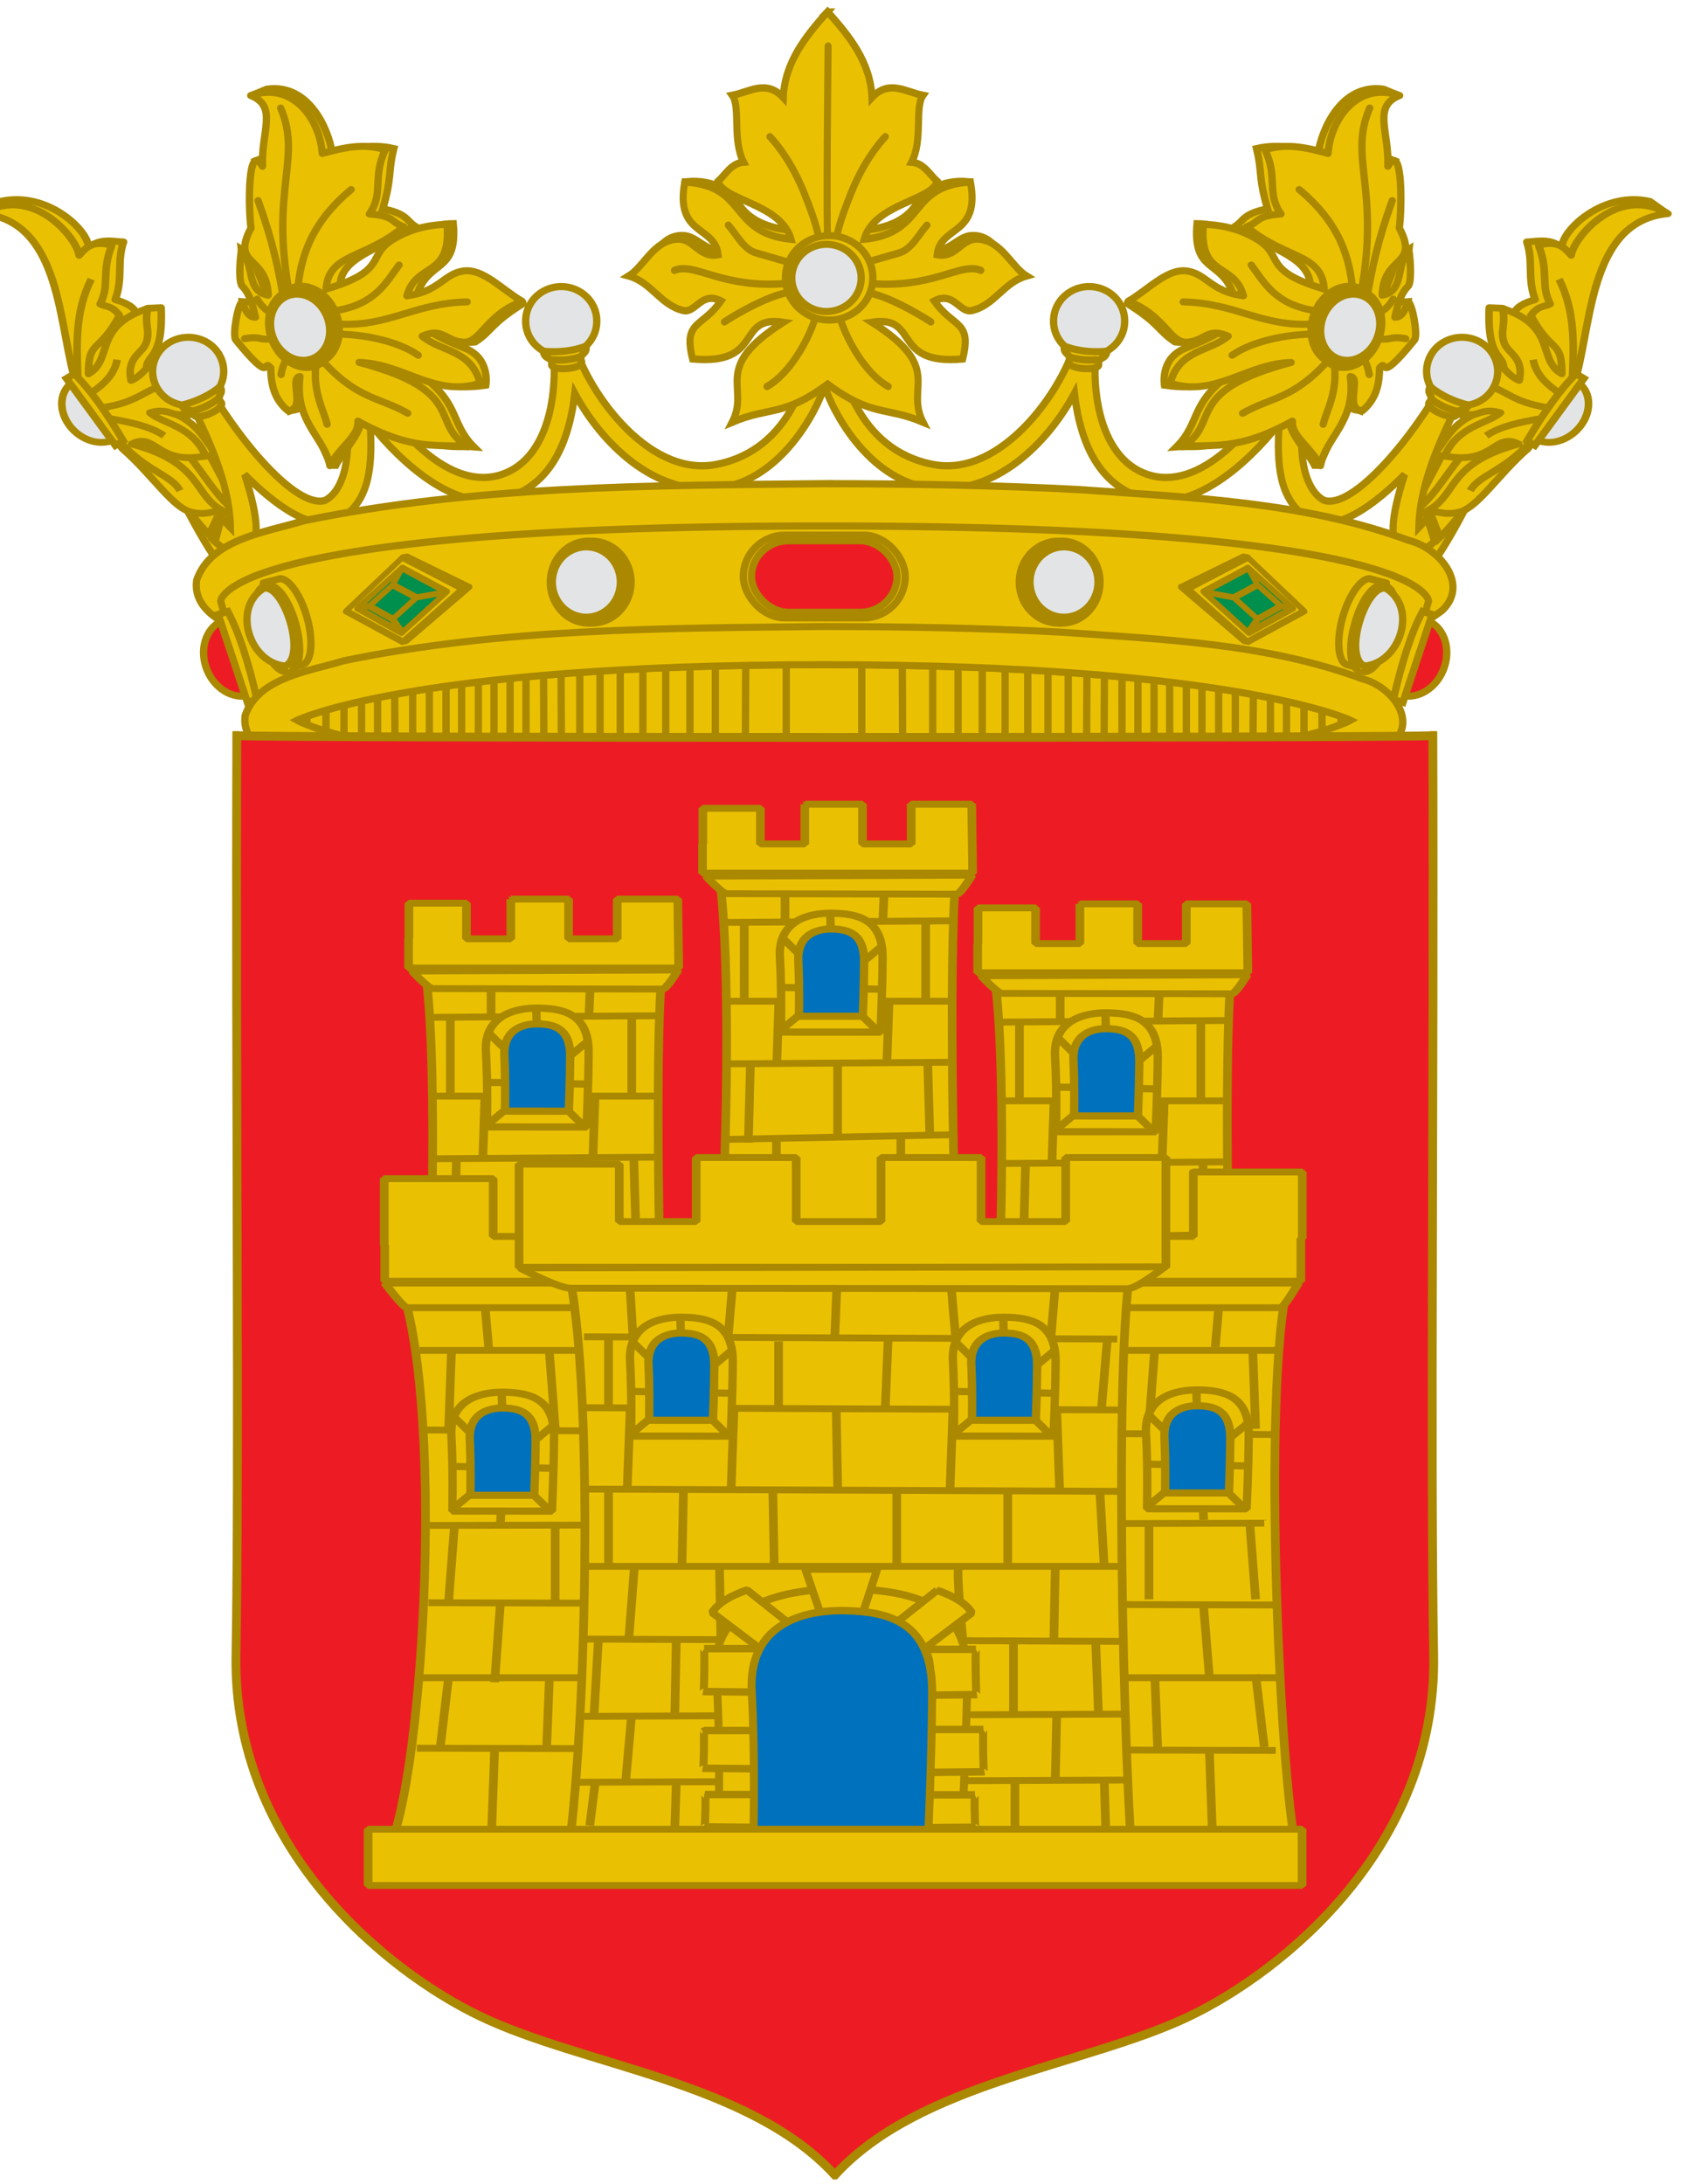 <svg xmlns="http://www.w3.org/2000/svg" width="705" height="905" version="1.0"><defs><linearGradient id="b"><stop style="stop-color:#403800;stop-opacity:1" offset="0"/><stop offset=".5" style="stop-color:#c8af00;stop-opacity:1"/><stop style="stop-color:#403900;stop-opacity:1" offset="1"/></linearGradient><linearGradient id="a"><stop style="stop-color:#5d070b;stop-opacity:1" offset="0"/><stop offset=".5" style="stop-color:#ed1c24;stop-opacity:1"/><stop style="stop-color:#5d070a;stop-opacity:1" offset="1"/></linearGradient><linearGradient id="c"><stop offset="0" style="stop-color:#3c030b;stop-opacity:1"/><stop style="stop-color:#ad1518;stop-opacity:1" offset=".5"/><stop offset="1" style="stop-color:#3b040a;stop-opacity:1"/></linearGradient></defs><g style="stroke:#a80;stroke-opacity:1;stroke-width:2.327;stroke-miterlimit:4;stroke-dasharray:none"><g style="stroke:#a80;stroke-opacity:1;stroke-width:6.085;stroke-miterlimit:4;stroke-dasharray:none"><g style="stroke:#a80;stroke-opacity:1;stroke-width:6.085;stroke-miterlimit:4;stroke-dasharray:none"><path style="fill:#eac102;fill-rule:evenodd;stroke:#a80;stroke-width:6.085;stroke-linecap:butt;stroke-linejoin:miter;stroke-opacity:1;stroke-miterlimit:4;stroke-dasharray:none" d="M2417.103 230.144c20.676 40.491 45.406 92.369 64.518 86.024 4.122-1.736 5.463-11.816-.705-44.423l-37.37-73.684c-5.172-8.376-19.861-2.033-20.802 6.699l-5.64 25.384z" transform="matrix(.5 0 0 .48 -1136.194 91.096)"/><path d="m2448.75 274.906 6.813-19.969c-13.815-17.774-35.164-50.18-58.032-90.468-4.727-8.337-20.926-3.418-17.062 5.844 30.869 58.46 52.804 89.216 68.281 104.593z" style="fill:#eac102;fill-rule:evenodd;stroke:#a80;stroke-width:6.085;stroke-linecap:butt;stroke-linejoin:miter;stroke-opacity:1;stroke-miterlimit:4;stroke-dasharray:none" transform="matrix(.5 0 0 .48 -1136.194 91.096)"/></g><g style="stroke:#a80;stroke-opacity:1;stroke-width:6.085;stroke-miterlimit:4;stroke-dasharray:none"><path d="M3496.761 230.144c-20.675 40.491-45.405 92.369-64.518 86.024-4.122-1.736-5.463-11.816.706-44.423l37.37-73.684c5.171-8.376 19.861-2.033 20.801 6.699l5.641 25.384z" style="fill:#eac102;fill-rule:evenodd;stroke:#a80;stroke-width:6.085;stroke-linecap:butt;stroke-linejoin:miter;stroke-opacity:1;stroke-miterlimit:4;stroke-dasharray:none" transform="matrix(.5 0 0 .48 -1136.194 91.096)"/><path d="m3458.094 255.188 6.812 19.968c15.488-15.3 37.482-46.1 68.5-104.844 3.864-9.26-12.335-14.18-17.062-5.843-22.975 40.476-44.443 73-58.25 90.719z" style="fill:#eac102;fill-rule:evenodd;stroke:#a80;stroke-width:6.085;stroke-linecap:butt;stroke-linejoin:miter;stroke-opacity:1;stroke-miterlimit:4;stroke-dasharray:none" transform="matrix(.5 0 0 .48 -1136.194 91.096)"/></g></g><g style="stroke:#a80;stroke-opacity:1;stroke-width:2.389;stroke-miterlimit:4;stroke-dasharray:none"><g style="stroke:#a80;stroke-opacity:1;stroke-width:6.289;stroke-miterlimit:4;stroke-dasharray:none"><path d="m2259.22-21.284 13.513-10.7c38.725-10.031 73.253 26.828 73.025 42.667 9.68-8.806 19.36-5.788 29.039-5.28-5.726 18.92-.138 33.015-6.864 53.325 8.969 2.784 15.989 6.738 17.95 13.727l8.976-5.808 11.088-.528c2.121 52.754-15.08 41.16-11.616 60.717l18.48-22.703 20.062 2.112c9.82 1.864 12.627 13.462 23.23 14.783-7.483 10.116-12.038 27.91-19.006 40.126-8.556 6.212-16.076 5.173-23.23 1.583 23.333 8.588 29.448 28.738 38.54 39.598-9.559.528-18.141 1.584-22.174 2.112 14.738 21.028 23.153 37.859 37.486 49.629l-8.448 1.584-43.821-21.647-36.958-38.014-45.405-70.22-1.584-110.872c-23.15-11.794-19.606-39.16-72.283-36.19z" style="fill:#eac102;fill-rule:evenodd;stroke:#a80;stroke-width:6.289;stroke-linecap:round;stroke-linejoin:round;stroke-miterlimit:4;stroke-dasharray:none;stroke-opacity:1" transform="matrix(.5 0 0 .449 -1136.208 97.8)"/><path d="M2257.836-20.617c63.056 6.588 63.012 95.73 75.586 148.407l40.318 68.267c25.497 24.638 41.98 55.29 57.75 58.903 15.277 3.5 14.219-3.019 29.759.658-30.425-13.526-16.494-44.747-79.72-63.685 20.445-11.326 20.444 19.878 61.393 10.996-11.231-28.088-35.37-29.443-46.274-39.86 16.707-5.397 18.54 5.342 30.697.458 13.499-5.423 10.385-26.335 21.075-40.318-13.993-6.174-25.367-24.565-42.609-15.578-5.992 4.969-14.814 21.736-24.74 25.657-4.177-22.38 9.867-24.388 12.828-35.736 2.934-11.245-1.755-14.662.916-30.697-45.422 16.762-28.28 47.084-49.031 60.368-.213-32.214 8.898-18.514 25.665-53.954-6.33-9.421-10.793-7.643-16.036-10.538 8.33-18.001.796-28.962 9.622-54.063-16.68-5.572-22.356 3.466-27.032 9.163-1.695-15.592-38.161-65.956-80.167-38.448z" style="fill:#eac102;fill-rule:evenodd;stroke:#a80;stroke-width:6.289;stroke-linecap:butt;stroke-linejoin:round;stroke-opacity:1;stroke-miterlimit:4;stroke-dasharray:none" transform="matrix(.5 0 0 .449 -1136.208 97.8)"/><path d="M2348.03 39.813c-13.443 30.095-12.093 60.189-11.112 90.283m32.64-15.973c-2.704 15.12-12.25 23.4-22.223 31.251m69.448-9.028c-23.958 1.777-25.712 17.052-61.114 22.223m6.945 9.723c17.158 3.444 34.118 7.087 45.835 15.973m-36.807 5.556c23.369 28.197 42.978 30.734 50.002 45.14" style="fill:none;fill-rule:evenodd;stroke:#a80;stroke-width:6.289;stroke-linecap:butt;stroke-linejoin:miter;stroke-miterlimit:4;stroke-dasharray:none;stroke-opacity:1" transform="matrix(.5 0 0 .449 -1136.208 97.8)"/><g style="stroke:#a80;stroke-opacity:1;stroke-width:5.662;stroke-miterlimit:4;stroke-dasharray:none"><path d="M2069.063 730.688c.223.007.43.093.656.093 12.758 0 23.094-12.766 23.093-28.5 0-15.734-10.335-28.5-23.093-28.5-.226 0-.433.086-.657.094v56.813z" style="opacity:1;fill:#e3e4e5;fill-opacity:1;fill-rule:nonzero;stroke:#a80;stroke-width:5.662;stroke-linecap:butt;stroke-linejoin:miter;marker:none;marker-start:none;marker-mid:none;marker-end:none;stroke-miterlimit:4;stroke-dasharray:none;stroke-dashoffset:0;stroke-opacity:1;visibility:visible;display:inline;overflow:visible;enable-background:accumulate" transform="matrix(-.464 .274 .305 .417 785.57 -690.107)"/><path d="M2066.286 668.732h6.95v66.529h-6.95c-2.458-25.69-2.862-50.125 0-66.53z" style="fill:#eac102;fill-opacity:1;fill-rule:nonzero;stroke:#a80;stroke-width:5.662;stroke-linecap:butt;stroke-linejoin:miter;marker:none;marker-start:none;marker-mid:none;marker-end:none;stroke-miterlimit:4;stroke-dashoffset:0;stroke-opacity:1;visibility:visible;display:inline;overflow:visible;enable-background:accumulate;stroke-dasharray:none" transform="matrix(-.464 .274 .305 .417 785.57 -690.107)"/></g></g><g style="stroke:#a80;stroke-opacity:1;stroke-width:6.289;stroke-miterlimit:4;stroke-dasharray:none"><path style="fill:#eac102;fill-rule:evenodd;stroke:#a80;stroke-width:6.289;stroke-linecap:round;stroke-linejoin:round;stroke-miterlimit:4;stroke-dasharray:none;stroke-opacity:1" d="m2259.22-21.284 13.513-10.7c38.725-10.031 73.253 26.828 73.025 42.667 9.68-8.806 19.36-5.788 29.039-5.28-5.726 18.92-.138 33.015-6.864 53.325 8.969 2.784 15.989 6.738 17.95 13.727l8.976-5.808 11.088-.528c2.121 52.754-15.08 41.16-11.616 60.717l18.48-22.703 20.062 2.112c9.82 1.864 12.627 13.462 23.23 14.783-7.483 10.116-12.038 27.91-19.006 40.126-8.556 6.212-16.076 5.173-23.23 1.583 23.333 8.588 29.448 28.738 38.54 39.598-9.559.528-18.141 1.584-22.174 2.112 14.738 21.028 23.153 37.859 37.486 49.629l-8.448 1.584-43.821-21.647-36.958-38.014-45.405-70.22-1.584-110.872c-23.15-11.794-19.606-39.16-72.283-36.19z" transform="matrix(-.5 0 0 .449 1820.208 97.8)"/><path style="fill:#eac102;fill-rule:evenodd;stroke:#a80;stroke-width:6.289;stroke-linecap:butt;stroke-linejoin:round;stroke-opacity:1;stroke-miterlimit:4;stroke-dasharray:none" d="M2257.836-20.617c63.056 6.588 63.012 95.73 75.586 148.407l40.318 68.267c25.497 24.638 41.98 55.29 57.75 58.903 15.277 3.5 14.219-3.019 29.759.658-30.425-13.526-16.494-44.747-79.72-63.685 20.445-11.326 20.444 19.878 61.393 10.996-11.231-28.088-35.37-29.443-46.274-39.86 16.707-5.397 18.54 5.342 30.697.458 13.499-5.423 10.385-26.335 21.075-40.318-13.993-6.174-25.367-24.565-42.609-15.578-5.992 4.969-14.814 21.736-24.74 25.657-4.177-22.38 9.867-24.388 12.828-35.736 2.934-11.245-1.755-14.662.916-30.697-45.422 16.762-28.28 47.084-49.031 60.368-.213-32.214 8.898-18.514 25.665-53.954-6.33-9.421-10.793-7.643-16.036-10.538 8.33-18.001.796-28.962 9.622-54.063-16.68-5.572-22.356 3.466-27.032 9.163-1.695-15.592-38.161-65.956-80.167-38.448z" transform="matrix(-.5 0 0 .449 1820.208 97.8)"/><path style="fill:none;fill-rule:evenodd;stroke:#a80;stroke-width:6.289;stroke-linecap:butt;stroke-linejoin:miter;stroke-miterlimit:4;stroke-dasharray:none;stroke-opacity:1" d="M2348.03 39.813c-13.443 30.095-12.093 60.189-11.112 90.283m32.64-15.973c-2.704 15.12-12.25 23.4-22.223 31.251m69.448-9.028c-23.958 1.777-25.712 17.052-61.114 22.223m6.945 9.723c17.158 3.444 34.118 7.087 45.835 15.973m-36.807 5.556c23.369 28.197 42.978 30.734 50.002 45.14" transform="matrix(-.5 0 0 .449 1820.208 97.8)"/><g style="stroke:#a80;stroke-opacity:1;stroke-width:5.662;stroke-miterlimit:4;stroke-dasharray:none"><path style="opacity:1;fill:#e3e4e5;fill-opacity:1;fill-rule:nonzero;stroke:#a80;stroke-width:5.662;stroke-linecap:butt;stroke-linejoin:miter;marker:none;marker-start:none;marker-mid:none;marker-end:none;stroke-miterlimit:4;stroke-dasharray:none;stroke-dashoffset:0;stroke-opacity:1;visibility:visible;display:inline;overflow:visible;enable-background:accumulate" d="M2069.063 730.688c.223.007.43.093.656.093 12.758 0 23.094-12.766 23.093-28.5 0-15.734-10.335-28.5-23.093-28.5-.226 0-.433.086-.657.094v56.813z" transform="matrix(.464 .274 -.305 .417 -101.57 -690.107)"/><path style="fill:#eac102;fill-opacity:1;fill-rule:nonzero;stroke:#a80;stroke-width:5.662;stroke-linecap:butt;stroke-linejoin:miter;marker:none;marker-start:none;marker-mid:none;marker-end:none;stroke-miterlimit:4;stroke-dashoffset:0;stroke-opacity:1;visibility:visible;display:inline;overflow:visible;enable-background:accumulate;stroke-dasharray:none" d="M2066.286 668.732h6.95v66.529h-6.95c-2.458-25.69-2.862-50.125 0-66.53z" transform="matrix(.464 .274 -.305 .417 -101.57 -690.107)"/></g></g></g><path d="M1025.858 429.086c-1.368.017-2.751.88-2.797 2.526-1.26 16.304-7.933 41.716-32.699 46.318-24.564 4.565-46.223-30.134-47.14-43.931.013-2.06-1.653-2.86-3.338-2.77-1.909.1-3.846 1.339-3.374 3.165 3.664 18.838-.172 42.833-17.177 47.121-16.935 4.27-35.436-15.77-48.625-40.753-1.222-4.724-8.254-2.873-6.908.593 10.747 25.975 7.116 44.256-.626 48.11-9.402 2.866-29.013-20-40.024-40.159-1.872-2.728-8.767-1.311-7.129 2.188 8.014 15.486 15.972 30.97 16.344 46.714-.92-.913-2.11-2.276-3.411-3.865l-2.675 7.439c6.46 6.09 10.052 5.697 11.853 4.085 3.602-3.223 3.674-9.89-1.154-24.747 8.887 8.969 22.858 19.972 31.852 13.91 8.995-6.062 9.824-16.99 9.006-30.219 11.004 13.663 27.734 27.759 42.748 24.26 15.212-3.547 21.851-16.952 23.89-34.003 8.381 15.455 25.655 33.124 46.943 30.417 20.452-2.6 32.2-25.414 34.392-32.92 2.193 7.506 13.953 30.32 34.405 32.92 21.288 2.707 38.55-14.962 46.931-30.417 2.038 17.05 8.678 30.456 23.89 34.002 15.013 3.5 31.744-10.596 42.747-24.259-.817 13.23.012 24.157 9.006 30.22 8.995 6.06 22.965-4.942 31.852-13.911-4.828 14.857-4.756 21.524-1.153 24.747 1.793 1.605 5.362 2.01 11.767-3.992l-2.675-7.439c-1.27 1.546-2.424 2.877-3.325 3.772.372-15.745 8.33-31.228 16.343-46.714 1.639-3.5-5.244-4.916-7.116-2.188-11.01 20.158-30.622 43.025-40.024 40.16-7.742-3.855-11.385-22.136-.638-48.11 1.345-3.467-5.687-5.318-6.908-.594-13.19 24.982-31.678 45.024-48.613 40.753-17.006-4.288-20.853-28.283-17.19-47.12.89-3.439-6.728-4.79-6.699-.396-.917 13.797-22.588 48.496-47.153 43.931-24.766-4.602-31.426-30.014-32.686-46.318.011-1.714-1.343-2.543-2.712-2.526z" style="fill:#eac102;fill-rule:evenodd;stroke:#a80;stroke-width:2.327;stroke-linecap:butt;stroke-linejoin:miter;stroke-opacity:1;stroke-miterlimit:4;stroke-dasharray:none" transform="matrix(1.273 0 0 1.289 -964.085 -423.579)"/><g style="stroke:#a80;stroke-opacity:1;stroke-width:6.085;stroke-miterlimit:4;stroke-dasharray:none"><g style="stroke:#a80;stroke-opacity:1;stroke-width:6.068;stroke-miterlimit:4;stroke-dasharray:none"><path transform="matrix(.5 0 0 .483 -1132.898 -538.503)" d="M3198.051 1390.38a29.463 29.463 0 1 1-58.925 0 29.463 29.463 0 1 1 58.925 0z" style="opacity:1;fill:#e3e4e5;fill-opacity:1;fill-rule:evenodd;stroke:#a80;stroke-width:6.068;stroke-linecap:round;stroke-linejoin:round;marker:none;marker-start:none;marker-mid:none;marker-end:none;stroke-miterlimit:4;stroke-dasharray:none;stroke-dashoffset:0;stroke-opacity:1;visibility:visible;display:inline;overflow:visible;enable-background:accumulate"/><path d="M3153.871 1446.208c10.772 4.059 21.975 5.422 35.222 4.384-.747 7.615-7.853 4.525-6.793 11.03 1.06 6.506-27.318 4.333-24.724-2.545 2.594-6.877-5.077-5.295-3.705-12.869z" style="fill:#eac102;fill-rule:evenodd;stroke:#a80;stroke-width:6.068;stroke-linecap:butt;stroke-linejoin:miter;stroke-miterlimit:4;stroke-dasharray:none;stroke-opacity:1" transform="matrix(.5 0 0 .483 -1135.785 -555.066)"/></g><g style="stroke:#a80;stroke-opacity:1;stroke-width:6.068;stroke-miterlimit:4;stroke-dasharray:none"><path style="opacity:1;fill:#e3e4e5;fill-opacity:1;fill-rule:evenodd;stroke:#a80;stroke-width:6.068;stroke-linecap:round;stroke-linejoin:round;marker:none;marker-start:none;marker-mid:none;marker-end:none;stroke-miterlimit:4;stroke-dasharray:none;stroke-dashoffset:0;stroke-opacity:1;visibility:visible;display:inline;overflow:visible;enable-background:accumulate" d="M3198.051 1390.38a29.463 29.463 0 1 1-58.925 0 29.463 29.463 0 1 1 58.925 0z" transform="matrix(-.5 0 0 .483 1816.898 -538.503)"/><path style="fill:#eac102;fill-rule:evenodd;stroke:#a80;stroke-width:6.068;stroke-linecap:butt;stroke-linejoin:miter;stroke-miterlimit:4;stroke-dasharray:none;stroke-opacity:1" d="M3153.871 1446.208c10.772 4.059 21.975 5.422 35.222 4.384-.747 7.615-7.853 4.525-6.793 11.03 1.06 6.506-27.318 4.333-24.724-2.545 2.594-6.877-5.077-5.295-3.705-12.869z" transform="matrix(-.5 0 0 .483 1819.785 -555.066)"/></g></g><g style="stroke:#a80;stroke-opacity:1;stroke-width:6.085;stroke-miterlimit:4;stroke-dasharray:none"><g style="opacity:1;stroke:#a80;stroke-opacity:1;stroke-width:6.111;stroke-miterlimit:4;stroke-dasharray:none"><path transform="matrix(-.471 .161 .165 .449 1340.982 -980.542)" d="M3198.051 1390.38a29.463 29.463 0 1 1-58.925 0 29.463 29.463 0 1 1 58.925 0z" style="opacity:1;fill:#e3e4e5;fill-opacity:1;fill-rule:evenodd;stroke:#a80;stroke-width:6.111;stroke-linecap:round;stroke-linejoin:round;marker:none;marker-start:none;marker-mid:none;marker-end:none;stroke-miterlimit:4;stroke-dasharray:none;stroke-dashoffset:0;stroke-opacity:1;visibility:visible;display:inline;overflow:visible;enable-background:accumulate"/><path d="M3153.871 1446.208c10.772 4.059 21.975 5.422 35.222 4.384-.747 7.615-7.853 4.525-6.793 11.03 1.06 6.506-27.318 4.333-24.724-2.545 2.594-6.877-5.077-5.295-3.705-12.869z" style="fill:#eac102;fill-rule:evenodd;stroke:#a80;stroke-width:6.111;stroke-linecap:butt;stroke-linejoin:miter;stroke-miterlimit:4;stroke-dasharray:none;stroke-opacity:1" transform="matrix(-.471 .161 .165 .449 1338.046 -996.875)"/></g><g style="opacity:1;stroke:#a80;stroke-opacity:1;stroke-width:6.111;stroke-miterlimit:4;stroke-dasharray:none"><path style="opacity:1;fill:#e3e4e5;fill-opacity:1;fill-rule:evenodd;stroke:#a80;stroke-width:6.111;stroke-linecap:round;stroke-linejoin:round;marker:none;marker-start:none;marker-mid:none;marker-end:none;stroke-miterlimit:4;stroke-dasharray:none;stroke-dashoffset:0;stroke-opacity:1;visibility:visible;display:inline;overflow:visible;enable-background:accumulate" d="M3198.051 1390.38a29.463 29.463 0 1 1-58.925 0 29.463 29.463 0 1 1 58.925 0z" transform="matrix(.471 .161 -.165 .449 -656.982 -980.542)"/><path style="fill:#eac102;fill-rule:evenodd;stroke:#a80;stroke-width:6.111;stroke-linecap:butt;stroke-linejoin:miter;stroke-miterlimit:4;stroke-dasharray:none;stroke-opacity:1" d="M3153.871 1446.208c10.772 4.059 21.975 5.422 35.222 4.384-.747 7.615-7.853 4.525-6.793 11.03 1.06 6.506-27.318 4.333-24.724-2.545 2.594-6.877-5.077-5.295-3.705-12.869z" transform="matrix(.471 .161 -.165 .449 -654.046 -996.875)"/></g></g><g style="display:inline;stroke:#a80;stroke-opacity:1;stroke-width:5.845;stroke-miterlimit:4;stroke-dasharray:none"><path style="fill:#eac102;fill-rule:evenodd;stroke:#a80;stroke-width:5.845;stroke-linecap:butt;stroke-linejoin:miter;stroke-opacity:1;stroke-miterlimit:4;stroke-dasharray:none" d="M2841.494 4.13s28.878-5.15 44.492 18.175c15.341 22.918 52.763 20.519 52.763 20.519l-15.829 51.59-102.009-38.693c-.71 0 6.26-9.734 19.347-8.793 13.087.94 20.5 17.833 40.451 9.966l-39.215-52.763zM3076.514 4.13s-28.88-5.15-44.492 18.175c-15.342 22.918-52.764 20.519-52.764 20.519l15.83 51.59 102.008-38.693c.71 0-6.259-9.734-19.346-8.793-13.088.94-20.5 17.833-40.452 9.966l39.216-52.763z" transform="matrix(.501 0 0 .519 -1139.443 73.275)"/><path style="fill:#eac102;fill-rule:evenodd;stroke:#a80;stroke-width:5.845;stroke-linecap:butt;stroke-linejoin:miter;stroke-opacity:1;stroke-miterlimit:4;stroke-dasharray:none" d="M2958.754-131.547c-17.55 18.957-35.44 40.264-36.406 68.266-14.07-14.666-28.149-4.41-42.219-1.782 7.069 9.515-.2 35.592 9.375 53.376-10.242.805-14.866 9.842-21.094 15.218 4.193 15.598 52.046 17.806 60.375 46.313-52.1-5.196-35.6-42.887-87.937-45.719-8.366 43.102 24.965 34.57 27.562 58.031-15.913 2.984-19.887-13.09-33.75-12.437-19.43.914-27.838 22.164-40.125 29.437 18.94 5.16 26.056 23.196 45.063 27.563 10.272 2.36 15.109-15.806 31.156-7.625-15.738 21.825-31.438 15.412-23.469 46.312 59.57 5.258 35.225-35.333 75.063-29.312-60.173 37.023-27.113 51.093-42.219 79.75 30.999-12.638 42.149-3.991 78.875-30.313 36.726 26.322 47.877 17.674 78.875 30.313-15.106-28.657 17.954-42.727-42.219-79.75 39.839-6.021 15.493 34.57 75.063 29.312 7.969-30.9-7.73-24.487-23.469-46.312 16.047-8.18 20.884 9.984 31.156 7.625 19.007-4.367 26.122-22.403 45.063-27.563-12.287-7.273-20.695-28.523-40.125-29.437-13.863-.653-17.837 15.421-33.75 12.437 2.597-23.462 35.928-14.93 27.562-58.031-52.337 2.832-35.836 40.523-87.937 45.719 8.329-28.507 56.182-30.715 60.375-46.313-6.228-5.376-10.852-14.413-21.094-15.219 9.576-17.783 2.306-43.86 9.375-53.374-14.07-2.629-28.148-12.885-42.219 1.78-.967-28-18.856-49.308-36.406-68.265l-.25-.25-.25.25z" transform="matrix(.501 0 0 .519 -1139.443 73.275)"/><path style="fill:none;fill-rule:evenodd;stroke:#a80;stroke-width:5.845;stroke-linecap:round;stroke-linejoin:miter;stroke-miterlimit:4;stroke-dasharray:none;stroke-opacity:1" d="M2959.407 53.36c-1.814-3.266 0-157.772 0-157.772m-9.51 213.064c-4.702 18.528-21.422 48.188-41.035 58.707m20.596-75.341c-15.562.789-44.36 16.442-55.877 23.786m53.156-30.846c-55.011 4.998-77.46-17.22-94.48-10.296m96.758-5.716s-13.507-3.94-29.346-8.27c-10.178-2.784-16.34-15.242-22.838-22.088m75.034 11.418s-.815-10.302-13.14-39.172c-11.945-27.98-27.474-42.901-27.474-42.901m56.86 140.72c4.702 18.527 21.421 48.187 41.035 58.706m-20.596-75.341c15.562.789 44.36 16.442 55.877 23.786m-53.156-30.846c55.011 4.998 77.46-17.22 94.48-10.296m-96.758-5.716s13.507-3.94 29.346-8.27c10.178-2.784 16.34-15.242 22.838-22.088m-75.034 11.418s.815-10.302 13.14-39.172c11.945-27.98 27.474-42.901 27.474-42.901" transform="matrix(.501 0 0 .519 -1139.443 73.275)"/><g style="stroke:#a80;stroke-opacity:1;stroke-width:5.845;stroke-miterlimit:4;stroke-dasharray:none"><path style="fill:#eac102;fill-opacity:1;fill-rule:evenodd;stroke:#a80;stroke-width:4.615;stroke-linecap:round;stroke-linejoin:round;marker:none;marker-start:none;marker-mid:none;marker-end:none;stroke-miterlimit:4;stroke-dasharray:none;stroke-dashoffset:0;stroke-opacity:1;visibility:visible;display:inline;overflow:visible;enable-background:accumulate" d="M2989.922 81.517a27.554 27.554 0 1 1-55.108 0 27.554 27.554 0 1 1 55.108 0z" transform="matrix(.657 0 0 .635 -1602.625 63.359)"/><path transform="matrix(.522 0 0 .505 -1203.813 73.99)" d="M2989.922 81.517a27.554 27.554 0 1 1-55.108 0 27.554 27.554 0 1 1 55.108 0z" style="fill:#e3e4e5;fill-opacity:1;fill-rule:evenodd;stroke:#a80;stroke-width:5.806;stroke-linecap:round;stroke-linejoin:round;marker:none;marker-start:none;marker-mid:none;marker-end:none;stroke-miterlimit:4;stroke-dasharray:none;stroke-dashoffset:0;stroke-opacity:1;visibility:visible;display:inline;overflow:visible;enable-background:accumulate"/></g></g><path style="fill:#eac102;fill-rule:evenodd;stroke:#a80;stroke-width:2.327;stroke-linecap:butt;stroke-linejoin:miter;stroke-opacity:1;stroke-miterlimit:4;stroke-dasharray:none" d="M1025.635 484.089c-56.613.564-113.876.617-169.475 11.94-12.408 3.739-30.146 5.827-34.804 19.07-1.528 11.061 12.501 15.75 21.264 18.79 41.744 11.963 85.853 12.976 129.105 14.846 67.29 1.289 135.015 1.812 201.806-7.122 18.247-3.365 38.34-5.442 53.345-16.78 8.96-8.379-.958-20.095-10.862-22.504-33.978-12.447-71.036-13.783-106.972-16.317-27.774-1.447-55.595-1.905-83.407-1.923z" transform="matrix(1.273 0 0 1.289 -964.085 -423.579)"/><path style="fill:#eac102;fill-opacity:1;fill-rule:evenodd;stroke:#a80;stroke-width:2.327;stroke-linecap:butt;stroke-linejoin:miter;stroke-opacity:1;stroke-miterlimit:4;stroke-dasharray:none" d="M1025.81 497.686c-30.858 0-56.88.574-78.813 1.571-4.387.2-8.621.422-12.687.652-48.772 2.767-74.923 7.658-88.938 12.126a89.559 89.559 0 0 0-3.281 1.097c-5.012 1.821-8.094 3.565-9.969 4.981-.369.279-.686.546-.969.8a10.34 10.34 0 0 0-.75.742c-1.253 1.383-1.218 2.223-1.218 2.223l10.656 36.734h371.937l10.657-36.734s.034-.84-1.22-2.223a10.32 10.32 0 0 0-.75-.741c-1.714-1.55-4.92-3.596-10.937-5.782-.008-.003-.022.003-.03 0-13.072-4.744-39.352-10.225-92.188-13.223h-.032c-4.066-.23-8.27-.452-12.656-.652-21.933-.997-47.954-1.571-78.812-1.571z" transform="matrix(1.273 0 0 1.289 -964.085 -423.579)"/><g style="stroke:#a80;stroke-opacity:1;stroke-width:5.77;stroke-miterlimit:4;stroke-dasharray:none"><path transform="matrix(.704 0 0 .733 -809.755 -277.08)" d="M1796.348 707.07a23.066 23.066 0 1 1-46.132 0 23.066 23.066 0 1 1 46.132 0z" style="opacity:1;fill:#eac102;fill-opacity:1;fill-rule:evenodd;stroke:#a80;stroke-width:4.152;stroke-linecap:round;stroke-linejoin:round;marker:none;marker-start:none;marker-mid:none;marker-end:none;stroke-miterlimit:4;stroke-dasharray:none;stroke-dashoffset:0;stroke-opacity:1;visibility:visible;display:inline;overflow:visible;enable-background:accumulate"/><path style="opacity:1;fill:#eac102;fill-opacity:1;fill-rule:evenodd;stroke:#a80;stroke-width:4.199;stroke-linecap:round;stroke-linejoin:round;marker:none;marker-start:none;marker-mid:none;marker-end:none;stroke-miterlimit:4;stroke-dasharray:none;stroke-dashoffset:0;stroke-opacity:1;visibility:visible;display:inline;overflow:visible;enable-background:accumulate" d="M1796.348 707.07a23.066 23.066 0 1 1-46.132 0 23.066 23.066 0 1 1 46.132 0z" transform="matrix(.688 0 0 .733 -779.9 -277.08)"/><path transform="matrix(.609 0 0 .634 -638.944 -207.114)" d="M1796.348 707.07a23.066 23.066 0 1 1-46.132 0 23.066 23.066 0 1 1 46.132 0z" style="opacity:1;fill:#e3e4e5;fill-opacity:1;fill-rule:evenodd;stroke:#a80;stroke-width:4.8;stroke-linecap:round;stroke-linejoin:round;marker:none;marker-start:none;marker-mid:none;marker-end:none;stroke-miterlimit:4;stroke-dasharray:none;stroke-dashoffset:0;stroke-opacity:1;visibility:visible;display:inline;overflow:visible;enable-background:accumulate"/></g><g style="stroke:#a80;stroke-opacity:1;stroke-width:5.77;stroke-miterlimit:4;stroke-dasharray:none"><path style="opacity:1;fill:#eac102;fill-opacity:1;fill-rule:evenodd;stroke:#a80;stroke-width:4.152;stroke-linecap:round;stroke-linejoin:round;marker:none;marker-start:none;marker-mid:none;marker-end:none;stroke-miterlimit:4;stroke-dasharray:none;stroke-dashoffset:0;stroke-opacity:1;visibility:visible;display:inline;overflow:visible;enable-background:accumulate" d="M1796.348 707.07a23.066 23.066 0 1 1-46.132 0 23.066 23.066 0 1 1 46.132 0z" transform="matrix(-.704 0 0 .733 1493.755 -277.08)"/><path transform="matrix(-.688 0 0 .733 1463.9 -277.08)" d="M1796.348 707.07a23.066 23.066 0 1 1-46.132 0 23.066 23.066 0 1 1 46.132 0z" style="opacity:1;fill:#eac102;fill-opacity:1;fill-rule:evenodd;stroke:#a80;stroke-width:4.199;stroke-linecap:round;stroke-linejoin:round;marker:none;marker-start:none;marker-mid:none;marker-end:none;stroke-miterlimit:4;stroke-dasharray:none;stroke-dashoffset:0;stroke-opacity:1;visibility:visible;display:inline;overflow:visible;enable-background:accumulate"/><path style="opacity:1;fill:#e3e4e5;fill-opacity:1;fill-rule:evenodd;stroke:#a80;stroke-width:4.8;stroke-linecap:round;stroke-linejoin:round;marker:none;marker-start:none;marker-mid:none;marker-end:none;stroke-miterlimit:4;stroke-dasharray:none;stroke-dashoffset:0;stroke-opacity:1;visibility:visible;display:inline;overflow:visible;enable-background:accumulate" d="M1796.348 707.07a23.066 23.066 0 1 1-46.132 0 23.066 23.066 0 1 1 46.132 0z" transform="matrix(-.609 0 0 .634 1322.944 -207.114)"/></g><g style="stroke:#a80;stroke-opacity:1;stroke-width:5.044;stroke-miterlimit:4;stroke-dasharray:none"><path style="fill:none;fill-rule:evenodd;stroke:#a80;stroke-width:5.044;stroke-linecap:round;stroke-linejoin:round;stroke-opacity:1;stroke-miterlimit:4;stroke-dasharray:none" d="m1880.996 701.453 50.396-34.397h3.228l-48.065 34.397h-5.56zM1880.996 701.453l50.396 34.398h3.228l-48.065-34.398h-5.56z" transform="matrix(-.516 .095 0 .508 1165.09 -291.687)"/><path style="fill:none;fill-opacity:1;fill-rule:evenodd;stroke:#a80;stroke-width:5.044;stroke-linecap:round;stroke-linejoin:round;marker:none;marker-start:none;marker-mid:none;marker-end:none;stroke-miterlimit:4;stroke-dasharray:none;stroke-dashoffset:0;stroke-opacity:1;visibility:visible;display:inline;overflow:visible;enable-background:accumulate" d="m1934.694 735.732 45.26-33.397-45.157-35.103" transform="matrix(-.516 .095 0 .508 1165.09 -291.687)"/><g style="stroke:#a80;stroke-opacity:1;stroke-width:5.044;stroke-miterlimit:4;stroke-dasharray:none"><path d="m1897.048 701.806 36.161 26.636 35.632-26.812-35.808-26.107-35.985 26.283z" style="fill:#008f4c;fill-rule:evenodd;stroke:#a80;stroke-width:5.044;stroke-linecap:round;stroke-linejoin:round;stroke-opacity:1;stroke-miterlimit:4;stroke-dasharray:none" transform="matrix(-.516 .095 0 .508 1164.06 -291.497)"/><path style="fill:none;fill-rule:evenodd;stroke:#a80;stroke-width:5.044;stroke-linecap:round;stroke-linejoin:round;stroke-miterlimit:4;stroke-dasharray:none;stroke-opacity:1" d="m1921.365 701.89 19.128 14.028 18.849-14.121-18.942-13.75-19.035 13.843zM1933.033 728.266l7.497-12.348M1968.312 701.63l-9.04.132M1921.39 701.806h-23.637M1940.485 688.18l-7.452-12.657" transform="matrix(-.516 .095 0 .508 1164.06 -291.497)"/></g></g><g style="stroke:#a80;stroke-opacity:1;stroke-width:5.044;stroke-miterlimit:4;stroke-dasharray:none"><path d="m1880.996 701.453 50.396-34.397h3.228l-48.065 34.397h-5.56zM1880.996 701.453l50.396 34.398h3.228l-48.065-34.398h-5.56z" style="fill:none;fill-rule:evenodd;stroke:#a80;stroke-width:5.044;stroke-linecap:round;stroke-linejoin:round;stroke-opacity:1;stroke-miterlimit:4;stroke-dasharray:none" transform="matrix(.516 .095 0 .508 -481.091 -291.687)"/><path d="m1934.694 735.732 45.26-33.397-45.157-35.103" style="fill:none;fill-opacity:1;fill-rule:evenodd;stroke:#a80;stroke-width:5.044;stroke-linecap:round;stroke-linejoin:round;marker:none;marker-start:none;marker-mid:none;marker-end:none;stroke-miterlimit:4;stroke-dasharray:none;stroke-dashoffset:0;stroke-opacity:1;visibility:visible;display:inline;overflow:visible;enable-background:accumulate" transform="matrix(.516 .095 0 .508 -481.091 -291.687)"/><g style="stroke:#a80;stroke-opacity:1;stroke-width:5.044;stroke-miterlimit:4;stroke-dasharray:none"><path style="fill:#008f4c;fill-rule:evenodd;stroke:#a80;stroke-width:5.044;stroke-linecap:round;stroke-linejoin:round;stroke-opacity:1;stroke-miterlimit:4;stroke-dasharray:none" d="m1897.048 701.806 36.161 26.636 35.632-26.812-35.808-26.107-35.985 26.283z" transform="matrix(.516 .095 0 .508 -480.06 -291.497)"/><path d="m1921.365 701.89 19.128 14.028 18.849-14.121-18.942-13.75-19.035 13.843zM1933.033 728.266l7.497-12.348M1968.312 701.63l-9.04.132M1921.39 701.806h-23.637M1940.485 688.18l-7.452-12.657" style="fill:none;fill-rule:evenodd;stroke:#a80;stroke-width:5.044;stroke-linecap:round;stroke-linejoin:round;stroke-miterlimit:4;stroke-dasharray:none;stroke-opacity:1" transform="matrix(.516 .095 0 .508 -480.06 -291.497)"/></g></g><g transform="matrix(.527 0 0 .506 -499.154 -116.88)" style="stroke:#a80;stroke-opacity:1;stroke-width:5.77;stroke-miterlimit:4;stroke-dasharray:none"><rect rx="32.551" ry="33.918" y="669.169" x="1531.773" height="67.836" width="127.299" style="opacity:1;fill:#eac102;fill-opacity:1;fill-rule:nonzero;stroke:#a80;stroke-width:5.77;stroke-linecap:butt;stroke-linejoin:miter;marker:none;marker-start:none;marker-mid:none;marker-end:none;stroke-miterlimit:4;stroke-dasharray:none;stroke-dashoffset:0;stroke-opacity:1;visibility:visible;display:inline;overflow:visible;enable-background:accumulate"/><rect style="opacity:1;fill:#ed1c24;fill-opacity:1;fill-rule:nonzero;stroke:#a80;stroke-width:5.77;stroke-linecap:butt;stroke-linejoin:miter;marker:none;marker-start:none;marker-mid:none;marker-end:none;stroke-miterlimit:4;stroke-dasharray:none;stroke-dashoffset:0;stroke-opacity:1;visibility:visible;display:inline;overflow:visible;enable-background:accumulate" width="114.544" height="58.579" x="1538.15" y="673.797" ry="29.29" rx="29.29"/></g><path d="m828.157 494.65-2.7 5.662a43.896 43.896 0 0 0 2.053 1.932l1.788-6.72c-.298-.397-.749-.938-1.141-.874zm395.36-.018c-.489.008-.514.022-1.349 1.057l2.09 6.438c.541-.467 1.087-.99 1.617-1.531l-2.358-5.964z" style="fill:#eac102;fill-opacity:1;fill-rule:evenodd;stroke:#a80;stroke-width:2.327;stroke-linecap:butt;stroke-linejoin:miter;stroke-opacity:1;stroke-miterlimit:4;stroke-dasharray:none" transform="matrix(1.273 0 0 1.289 -964.085 -423.579)"/><g style="stroke:#a80;stroke-opacity:1;stroke-width:2.389;stroke-miterlimit:4;stroke-dasharray:none"><g style="stroke:#a80;stroke-opacity:1;stroke-width:6.085;stroke-miterlimit:4;stroke-dasharray:none"><path d="m2485.233-95.278 11.52-4.942c34.563-5.265 51.21 33.927 54.428 56.04 13.283-4.463 30.967-9.576 50.873-4.77-4.993 21.105-1.248 24.198-9.142 52.065 19.665 3.835 20.27 10.421 25.834 14.308-24 19.994-59.525 25.641-61.206 50.872l38.552-6.756c18.415-15.235 18.265-45.167 55.244-45.706 3.84 43.714-20.93 30.607-30.205 62.001 29.278 2.385 90.044-2.076 87.835 7.154-27.16 17.734-25.226 23.34-39.347 32.988l-9.141.795c-9.232-4.17-14.687-18.918-28.616-9.936 0 0 7.697 5.73 29.41 14.705 21.037 8.696 17.09 31.795 17.09 31.795-30.985 4.79-43.31-3.592-56.834-11.128 36.392 26.298 26.453 43.16 46.899 64.386l-5.167-.398c-41.173 2.097-62.115-15.727-89.027-25.039 3.505 11.09-14.967 30.073-20.27 41.334h-3.974l-23.052-54.052c-2.888 7.312-7.28 5.602-11.128 7.154l-24.642-66.373c-16.182-5.513-13.597-17.282-14.705-27.82 3.78.466 3.842-1.299 12.32 1.986l-11.128-27.82-1.987-19.475c4.462 3.016 12.749.93 11.526 11.526 3.02 12.11 7.547 21.206 11.526 31.398l13.115-43.719-24.641-75.514 13.91-5.564c-5.251-17.168 21.44-36.617-15.87-51.495z" style="fill:#eac102;fill-rule:evenodd;stroke:#a80;stroke-width:6.085;stroke-linecap:butt;stroke-linejoin:miter;stroke-opacity:1;stroke-miterlimit:4;stroke-dasharray:none" transform="matrix(.5 0 0 .48 -1137.815 85.049)"/><path d="M2483.464-94.74c35.63-12.751 57.505 21.597 59.308 50.034 17.088-4.869 34.218-9.218 52.216-3.165-10.992 24.11-.947 37.544-13.186 55.381 21.613 1.835 16.767 6.632 28.482 11.076-33.123 28.566-62.148 22.564-64.347 53.799 53.509-16.48 32.025-29.108 56.963-43.777 11.482-6.978 25.28-11.64 43.25-12.131 3.893 46.68-25.426 32.156-33.229 61.71 26.957-3.66 30.53-19.008 46.752-21.425 16.223-2.417 31.334 15.412 48.714 26.172-31.156 12.186-34.468 37.355-49.906 35.169-14.215-1.735-15.949-12.717-32.902-5.105 15.024 13.4 40.8 11.435 47.997 40.612-37.247 12.563-63.258-16.926-100.213-17.933 90.783 25.053 57.734 52.674 90.192 72.787-24.847-2.768-45.19 4.394-91.247-22.153 1.294 12.655-15.445 22.542-23.207 38.503-4.803-25.18-29.578-37.667-24.79-77.006-9.42 1.128 5.443 28.681-10.02 29.537-13.066-11.267-14.008-26.456-14.241-36.92-7.56-9.143 2.847 16.595-29.01-24.263-2.817-4.24 1.736-30.704 5.275-32.7 2.6 6.578 5.058 13.442 11.076 13.185-2.102-9.734-4.318-19.391-10.549-26.372-3.305-2.083-2.755-20.071-1.055-31.646 11.325 13.9 3.374 35.375 22.153 39.03-1.119-35.233-31.164-24.405-14.241-58.018-2.285-18.108-2.798-75.551 9.494-53.27-1.063-30.3 12.947-51.708-9.729-61.11z" style="fill:#eac102;fill-rule:evenodd;stroke:#a80;stroke-width:6.085;stroke-linecap:round;stroke-linejoin:round;stroke-opacity:1;stroke-miterlimit:4;stroke-dasharray:none" transform="matrix(.5 0 0 .48 -1137.815 85.049)"/><path d="M2515.242 74.655c-15.628-89.021 10.802-115.664-7.005-158.61m58.444 70.377c-33.827 29.411-41.893 58.822-44.513 88.233m32.59 27.82c43.182 2.934 63.327-17.898 108.104-19.077m-111.283 7.95c34.863-4.958 43.855-24.441 54.847-39.745m-50.078 59.616c28.658.681 53.223 8.826 65.975 18.283m-78.693 5.564c28.69 32.747 46.906 30.587 69.95 44.513m-75.514-45.308c-4.252 25.578 5.817 42.191 8.743 54.847m-31.795-59.616c-3.143 4.54-5.335 10.032-6.36 16.692m-3.974-32.59c-13.095 5.147-11.494-1.485-26.23 1.59m26.23-21.462c-5.299-.841-10.598-3.465-15.897-12.718m21.462-3.18c-3.918-22.834-8.42-46.546-20.667-81.873" style="fill:none;fill-rule:evenodd;stroke:#a80;stroke-width:6.085;stroke-linecap:round;stroke-linejoin:round;stroke-miterlimit:4;stroke-dasharray:none;stroke-opacity:1" transform="matrix(.5 0 0 .48 -1137.815 85.049)"/><g style="stroke:#a80;stroke-opacity:1;stroke-width:6.397;stroke-miterlimit:4;stroke-dasharray:none"><path transform="matrix(-.499 .325 .348 .614 765.508 -875.683)" d="M1796.348 707.07a23.066 23.066 0 1 1-46.132 0 23.066 23.066 0 1 1 46.132 0z" style="opacity:1;fill:#eac102;fill-opacity:1;fill-rule:evenodd;stroke:#a80;stroke-width:4.603;stroke-linecap:round;stroke-linejoin:round;marker:none;marker-start:none;marker-mid:none;marker-end:none;stroke-miterlimit:4;stroke-dasharray:none;stroke-dashoffset:0;stroke-opacity:1;visibility:visible;display:inline;overflow:visible;enable-background:accumulate"/><path style="opacity:1;fill:#eac102;fill-opacity:1;fill-rule:evenodd;stroke:#a80;stroke-width:4.655;stroke-linecap:round;stroke-linejoin:round;marker:none;marker-start:none;marker-mid:none;marker-end:none;stroke-miterlimit:4;stroke-dasharray:none;stroke-dashoffset:0;stroke-opacity:1;visibility:visible;display:inline;overflow:visible;enable-background:accumulate" d="M1796.348 707.07a23.066 23.066 0 1 1-46.132 0 23.066 23.066 0 1 1 46.132 0z" transform="matrix(-.488 .318 .348 .614 744.333 -861.885)"/><path transform="matrix(-.432 .281 .301 .531 677.617 -738.15)" d="M1796.348 707.07a23.066 23.066 0 1 1-46.132 0 23.066 23.066 0 1 1 46.132 0z" style="opacity:1;fill:#e3e4e5;fill-opacity:1;fill-rule:evenodd;stroke:#a80;stroke-width:5.322;stroke-linecap:round;stroke-linejoin:round;marker:none;marker-start:none;marker-mid:none;marker-end:none;stroke-miterlimit:4;stroke-dasharray:none;stroke-dashoffset:0;stroke-opacity:1;visibility:visible;display:inline;overflow:visible;enable-background:accumulate"/></g></g><g style="stroke:#a80;stroke-opacity:1;stroke-width:6.085;stroke-miterlimit:4;stroke-dasharray:none"><path style="fill:#eac102;fill-rule:evenodd;stroke:#a80;stroke-width:6.085;stroke-linecap:butt;stroke-linejoin:miter;stroke-opacity:1;stroke-miterlimit:4;stroke-dasharray:none" d="m2485.233-95.278 11.52-4.942c34.563-5.265 51.21 33.927 54.428 56.04 13.283-4.463 30.967-9.576 50.873-4.77-4.993 21.105-1.248 24.198-9.142 52.065 19.665 3.835 20.27 10.421 25.834 14.308-24 19.994-59.525 25.641-61.206 50.872l38.552-6.756c18.415-15.235 18.265-45.167 55.244-45.706 3.84 43.714-20.93 30.607-30.205 62.001 29.278 2.385 90.044-2.076 87.835 7.154-27.16 17.734-25.226 23.34-39.347 32.988l-9.141.795c-9.232-4.17-14.687-18.918-28.616-9.936 0 0 7.697 5.73 29.41 14.705 21.037 8.696 17.09 31.795 17.09 31.795-30.985 4.79-43.31-3.592-56.834-11.128 36.392 26.298 26.453 43.16 46.899 64.386l-5.167-.398c-41.173 2.097-62.115-15.727-89.027-25.039 3.505 11.09-14.967 30.073-20.27 41.334h-3.974l-23.052-54.052c-2.888 7.312-7.28 5.602-11.128 7.154l-24.642-66.373c-16.182-5.513-13.597-17.282-14.705-27.82 3.78.466 3.842-1.299 12.32 1.986l-11.128-27.82-1.987-19.475c4.462 3.016 12.749.93 11.526 11.526 3.02 12.11 7.547 21.206 11.526 31.398l13.115-43.719-24.641-75.514 13.91-5.564c-5.251-17.168 21.44-36.617-15.87-51.495z" transform="matrix(-.5 0 0 .48 1821.815 85.049)"/><path style="fill:#eac102;fill-rule:evenodd;stroke:#a80;stroke-width:6.085;stroke-linecap:round;stroke-linejoin:round;stroke-opacity:1;stroke-miterlimit:4;stroke-dasharray:none" d="M2483.464-94.74c35.63-12.751 57.505 21.597 59.308 50.034 17.088-4.869 34.218-9.218 52.216-3.165-10.992 24.11-.947 37.544-13.186 55.381 21.613 1.835 16.767 6.632 28.482 11.076-33.123 28.566-62.148 22.564-64.347 53.799 53.509-16.48 32.025-29.108 56.963-43.777 11.482-6.978 25.28-11.64 43.25-12.131 3.893 46.68-25.426 32.156-33.229 61.71 26.957-3.66 30.53-19.008 46.752-21.425 16.223-2.417 31.334 15.412 48.714 26.172-31.156 12.186-34.468 37.355-49.906 35.169-14.215-1.735-15.949-12.717-32.902-5.105 15.024 13.4 40.8 11.435 47.997 40.612-37.247 12.563-63.258-16.926-100.213-17.933 90.783 25.053 57.734 52.674 90.192 72.787-24.847-2.768-45.19 4.394-91.247-22.153 1.294 12.655-15.445 22.542-23.207 38.503-4.803-25.18-29.578-37.667-24.79-77.006-9.42 1.128 5.443 28.681-10.02 29.537-13.066-11.267-14.008-26.456-14.241-36.92-7.56-9.143 2.847 16.595-29.01-24.263-2.817-4.24 1.736-30.704 5.275-32.7 2.6 6.578 5.058 13.442 11.076 13.185-2.102-9.734-4.318-19.391-10.549-26.372-3.305-2.083-2.755-20.071-1.055-31.646 11.325 13.9 3.374 35.375 22.153 39.03-1.119-35.233-31.164-24.405-14.241-58.018-2.285-18.108-2.798-75.551 9.494-53.27-1.063-30.3 12.947-51.708-9.729-61.11z" transform="matrix(-.5 0 0 .48 1821.815 85.049)"/><path style="fill:none;fill-rule:evenodd;stroke:#a80;stroke-width:6.085;stroke-linecap:round;stroke-linejoin:round;stroke-miterlimit:4;stroke-dasharray:none;stroke-opacity:1" d="M2515.242 74.655c-15.628-89.021 10.802-115.664-7.005-158.61m58.444 70.377c-33.827 29.411-41.893 58.822-44.513 88.233m32.59 27.82c43.182 2.934 63.327-17.898 108.104-19.077m-111.283 7.95c34.863-4.958 43.855-24.441 54.847-39.745m-50.078 59.616c28.658.681 53.223 8.826 65.975 18.283m-78.693 5.564c28.69 32.747 46.906 30.587 69.95 44.513m-75.514-45.308c-4.252 25.578 5.817 42.191 8.743 54.847m-31.795-59.616c-3.143 4.54-5.335 10.032-6.36 16.692m-3.974-32.59c-13.095 5.147-11.494-1.485-26.23 1.59m26.23-21.462c-5.299-.841-10.598-3.465-15.897-12.718m21.462-3.18c-3.918-22.834-8.42-46.546-20.667-81.873" transform="matrix(-.5 0 0 .48 1821.815 85.049)"/><g style="stroke:#a80;stroke-opacity:1;stroke-width:6.397;stroke-miterlimit:4;stroke-dasharray:none"><path style="opacity:1;fill:#eac102;fill-opacity:1;fill-rule:evenodd;stroke:#a80;stroke-width:4.603;stroke-linecap:round;stroke-linejoin:round;marker:none;marker-start:none;marker-mid:none;marker-end:none;stroke-miterlimit:4;stroke-dasharray:none;stroke-dashoffset:0;stroke-opacity:1;visibility:visible;display:inline;overflow:visible;enable-background:accumulate" d="M1796.348 707.07a23.066 23.066 0 1 1-46.132 0 23.066 23.066 0 1 1 46.132 0z" transform="matrix(.499 .325 -.348 .614 -81.508 -875.683)"/><path transform="matrix(.488 .318 -.348 .614 -60.333 -861.885)" d="M1796.348 707.07a23.066 23.066 0 1 1-46.132 0 23.066 23.066 0 1 1 46.132 0z" style="opacity:1;fill:#eac102;fill-opacity:1;fill-rule:evenodd;stroke:#a80;stroke-width:4.655;stroke-linecap:round;stroke-linejoin:round;marker:none;marker-start:none;marker-mid:none;marker-end:none;stroke-miterlimit:4;stroke-dasharray:none;stroke-dashoffset:0;stroke-opacity:1;visibility:visible;display:inline;overflow:visible;enable-background:accumulate"/><path style="opacity:1;fill:#e3e4e5;fill-opacity:1;fill-rule:evenodd;stroke:#a80;stroke-width:5.322;stroke-linecap:round;stroke-linejoin:round;marker:none;marker-start:none;marker-mid:none;marker-end:none;stroke-miterlimit:4;stroke-dasharray:none;stroke-dashoffset:0;stroke-opacity:1;visibility:visible;display:inline;overflow:visible;enable-background:accumulate" d="M1796.348 707.07a23.066 23.066 0 1 1-46.132 0 23.066 23.066 0 1 1 46.132 0z" transform="matrix(.432 .281 -.301 .531 6.383 -738.15)"/></g></g></g><path d="M937.111 444.223c2.973.323 6.496.05 9.323-.978M1114.63 444.223c-2.973.323-6.496.05-9.323-.978M1231.438 460.725c-2.9-.696-6.093-2.136-8.353-4.047M820.078 460.725c2.9-.696 6.093-2.136 8.353-4.047" style="fill:none;fill-rule:evenodd;stroke:#a80;stroke-width:2.327;stroke-linecap:butt;stroke-linejoin:miter;stroke-miterlimit:4;stroke-dasharray:none;stroke-opacity:1" transform="matrix(1.273 0 0 1.289 -964.085 -423.579)"/><g style="stroke:#a80;stroke-opacity:1;stroke-width:2.389;stroke-miterlimit:4;stroke-dasharray:none"><g style="stroke:#a80;stroke-opacity:1;stroke-width:2.389;stroke-miterlimit:4;stroke-dasharray:none"><g style="stroke:#a80;stroke-opacity:1;stroke-width:5.076;stroke-miterlimit:4;stroke-dasharray:none"><path style="opacity:1;fill:#ed1c24;fill-opacity:1;fill-rule:nonzero;stroke:#a80;stroke-width:5.076;stroke-linecap:butt;stroke-linejoin:miter;marker:none;marker-start:none;marker-mid:none;marker-end:none;stroke-miterlimit:4;stroke-dasharray:none;stroke-dashoffset:0;stroke-opacity:1;visibility:visible;display:inline;overflow:visible;enable-background:accumulate" d="M2069.063 730.688c.223.007.43.093.656.093 12.758 0 23.094-12.766 23.093-28.5 0-15.734-10.335-28.5-23.093-28.5-.226 0-.433.086-.657.094v56.813z" transform="matrix(-.571 .175 .182 .548 1152.54 -474.706)"/><path style="fill:#eac102;fill-opacity:1;fill-rule:nonzero;stroke:#a80;stroke-width:5.076;stroke-linecap:butt;stroke-linejoin:miter;marker:none;marker-start:none;marker-mid:none;marker-end:none;stroke-miterlimit:4;stroke-dashoffset:0;stroke-opacity:1;visibility:visible;display:inline;overflow:visible;enable-background:accumulate;stroke-dasharray:none" d="M2066.286 668.732h6.95v66.529h-6.95c-2.458-25.69-2.862-50.125 0-66.53z" transform="matrix(-.571 .175 .182 .548 1152.54 -474.706)"/></g><g style="stroke:#a80;stroke-opacity:1;stroke-width:5.076;stroke-miterlimit:4;stroke-dasharray:none"><path style="opacity:1;fill:#eac102;fill-opacity:1;fill-rule:evenodd;stroke:#a80;stroke-width:5.076;stroke-linecap:round;stroke-linejoin:round;marker:none;marker-start:none;marker-mid:none;marker-end:none;stroke-miterlimit:4;stroke-dasharray:none;stroke-dashoffset:0;stroke-opacity:1;visibility:visible;display:inline;overflow:visible;enable-background:accumulate" d="M2030.156 670.594c-6.01 1.755-10.687 15.383-10.687 31.906 0 16.522 4.678 30.119 10.687 31.875l.25.063c.352.082.703.125 1.063.125l10.843-.024v-18.351c.739-4.161 1.157-8.78 1.157-13.688 0-4.908-.418-9.558-1.157-13.719v-18.178l-12.156-.01z" transform="scale(-.599 .575) rotate(15 1881.434 -7902.824)"/><path style="opacity:1;fill:#eac102;fill-opacity:1;fill-rule:evenodd;stroke:#a80;stroke-width:3.62;stroke-linecap:round;stroke-linejoin:round;marker:none;marker-start:none;marker-mid:none;marker-end:none;stroke-miterlimit:4;stroke-dasharray:none;stroke-dashoffset:0;stroke-opacity:1;visibility:visible;display:inline;overflow:visible;enable-background:accumulate" d="M2048.379 702.486a6.07 32.089 0 1 1-12.138 0 6.07 32.089 0 1 1 12.138 0z" transform="matrix(-1.145 .295 .154 .553 2345.262 -730.516)"/><path style="fill:#e3e4e5;fill-opacity:1;fill-rule:evenodd;stroke:#a80;stroke-width:5.076;stroke-linecap:round;stroke-linejoin:round;marker:none;marker-start:none;marker-mid:none;marker-end:none;stroke-miterlimit:4;stroke-dashoffset:0;stroke-opacity:1;visibility:visible;display:inline;overflow:visible;enable-background:accumulate;stroke-dasharray:none" d="M2042.955 674.4c25.153 7.781 23.558 49.664 0 57.98-16.346-3.472-14.067-57.719 0-57.98z" transform="scale(-.599 .575) rotate(15 1881.434 -7902.824)"/></g></g><g style="stroke:#a80;stroke-opacity:1;stroke-width:2.389;stroke-miterlimit:4;stroke-dasharray:none"><g style="stroke:#a80;stroke-opacity:1;stroke-width:5.076;stroke-miterlimit:4;stroke-dasharray:none"><path d="M2069.063 730.688c.223.007.43.093.656.093 12.758 0 23.094-12.766 23.093-28.5 0-15.734-10.335-28.5-23.093-28.5-.226 0-.433.086-.657.094v56.813z" style="opacity:1;fill:#ed1c24;fill-opacity:1;fill-rule:nonzero;stroke:#a80;stroke-width:5.076;stroke-linecap:butt;stroke-linejoin:miter;marker:none;marker-start:none;marker-mid:none;marker-end:none;stroke-miterlimit:4;stroke-dasharray:none;stroke-dashoffset:0;stroke-opacity:1;visibility:visible;display:inline;overflow:visible;enable-background:accumulate" transform="matrix(.571 .175 -.182 .548 -468.54 -474.706)"/><path d="M2066.286 668.732h6.95v66.529h-6.95c-2.458-25.69-2.862-50.125 0-66.53z" style="fill:#eac102;fill-opacity:1;fill-rule:nonzero;stroke:#a80;stroke-width:5.076;stroke-linecap:butt;stroke-linejoin:miter;marker:none;marker-start:none;marker-mid:none;marker-end:none;stroke-miterlimit:4;stroke-dashoffset:0;stroke-opacity:1;visibility:visible;display:inline;overflow:visible;enable-background:accumulate;stroke-dasharray:none" transform="matrix(.571 .175 -.182 .548 -468.54 -474.706)"/></g><g style="stroke:#a80;stroke-opacity:1;stroke-width:5.076;stroke-miterlimit:4;stroke-dasharray:none"><path d="M2030.156 670.594c-6.01 1.755-10.687 15.383-10.687 31.906 0 16.522 4.678 30.119 10.687 31.875l.25.063c.352.082.703.125 1.063.125l10.843-.024v-18.351c.739-4.161 1.157-8.78 1.157-13.688 0-4.908-.418-9.558-1.157-13.719v-18.178l-12.156-.01z" style="opacity:1;fill:#eac102;fill-opacity:1;fill-rule:evenodd;stroke:#a80;stroke-width:5.076;stroke-linecap:round;stroke-linejoin:round;marker:none;marker-start:none;marker-mid:none;marker-end:none;stroke-miterlimit:4;stroke-dasharray:none;stroke-dashoffset:0;stroke-opacity:1;visibility:visible;display:inline;overflow:visible;enable-background:accumulate" transform="scale(.599 .575) rotate(15 2452.147 -3567.826)"/><path transform="matrix(1.145 .295 -.154 .553 -1661.262 -730.516)" d="M2048.379 702.486a6.07 32.089 0 1 1-12.138 0 6.07 32.089 0 1 1 12.138 0z" style="opacity:1;fill:#eac102;fill-opacity:1;fill-rule:evenodd;stroke:#a80;stroke-width:3.62;stroke-linecap:round;stroke-linejoin:round;marker:none;marker-start:none;marker-mid:none;marker-end:none;stroke-miterlimit:4;stroke-dasharray:none;stroke-dashoffset:0;stroke-opacity:1;visibility:visible;display:inline;overflow:visible;enable-background:accumulate"/><path d="M2042.955 674.4c25.153 7.781 23.558 49.664 0 57.98-16.346-3.472-14.067-57.719 0-57.98z" style="fill:#e3e4e5;fill-opacity:1;fill-rule:evenodd;stroke:#a80;stroke-width:5.076;stroke-linecap:round;stroke-linejoin:round;marker:none;marker-start:none;marker-mid:none;marker-end:none;stroke-miterlimit:4;stroke-dashoffset:0;stroke-opacity:1;visibility:visible;display:inline;overflow:visible;enable-background:accumulate;stroke-dasharray:none" transform="scale(.599 .575) rotate(15 2452.147 -3567.826)"/></g></g></g><g style="stroke:#a80;stroke-opacity:1;stroke-width:2.592;stroke-miterlimit:4;stroke-dasharray:none"><path style="fill:#eac102;fill-rule:evenodd;stroke:#a80;stroke-width:2.592;stroke-linecap:butt;stroke-linejoin:miter;stroke-opacity:1;stroke-miterlimit:4;stroke-dasharray:none" d="M1146.982 293.415s40.214-20.435 186.113-20.435c145.417 0 186.114 20.435 186.114 20.435s-34.014 20.436-186.114 20.436c-152.583 0-186.113-20.436-186.113-20.436z" transform="matrix(1.173 0 0 1.127 -1222.28 -32.235)"/><g style="stroke:#a80;stroke-opacity:1;stroke-width:2.592;stroke-miterlimit:4;stroke-dasharray:none"><path d="M1103.773 494.662v-47.28M1095.22 494.662v-47.28M1087.147 494.662v-47.28M1079.144 494.662v-47.28M1072.012 494.662v-47.28M1058.412 492.113l-.189-43.034m6.636 43.6v-45.013M1045.855 490.178V450.53m6.362 40.78-.189-42.194M1029.009 487.914v-34.835m5.527 35.4v-36.532m5.695 37.665v-37.95M1023.105 487.629V453.93M1017.599 485.93v-31.434M1011.694 485.08v-29.17M999.606 482.534l-.188-23.224m6.383 24.356v-26.055M993.411 480.55v-20.393M987.738 478.897v-16.983M981.543 476.633V463.33M975.176 475.5v-9.904M968.437 473.238v-4.813M1137.799 492.113v-43.315m-14.49 44.732.19-45.864m-10.75 46.43v-46.715M1198.514 494.662v-47.28M1207.066 494.662v-47.28M1215.14 494.662v-47.28M1223.143 494.662v-47.28M1230.274 494.662v-47.28M1243.875 492.113l.188-43.034m-6.636 43.6v-45.013M1256.432 490.178V450.53m-6.362 40.78.188-42.194M1273.278 487.914v-34.835m-5.528 35.4v-36.532m-5.694 37.665v-37.95M1279.182 487.629V453.93M1284.688 485.93v-31.434M1290.592 485.08v-29.17M1302.68 482.534l.19-23.224m-6.384 24.356v-26.055M1308.876 480.55v-20.393M1314.548 478.897v-16.983M1320.743 476.633V463.33M1327.11 475.5v-9.904M1333.85 473.238v-4.813M1164.488 492.113v-43.315m14.489 44.732-.188-45.864m10.748 46.43v-46.715" style="font-size:12px;fill:none;stroke:#a80;stroke-width:2.592;stroke-opacity:1;stroke-miterlimit:4;stroke-dasharray:none" transform="matrix(1.173 0 0 1.127 -1008.774 -232.292)"/></g><path style="fill:#eac102;fill-rule:evenodd;stroke:#a80;stroke-width:2.592;stroke-linecap:butt;stroke-linejoin:miter;stroke-opacity:1;stroke-miterlimit:4;stroke-dasharray:none" d="M1332.929 258.951c-56.613.595-113.87.658-169.469 12.594-12.408 3.94-30.155 6.135-34.812 20.094-1.528 11.659 12.487 16.608 21.25 19.812 41.744 12.61 85.872 13.685 129.125 15.656 67.29 1.359 134.99 1.886 201.78-7.53 18.248-3.548 38.34-5.738 53.344-17.688 8.96-8.832-.939-21.18-10.843-23.72-33.977-13.119-71.033-14.516-106.969-17.187-27.773-1.525-55.594-2.012-83.406-2.03zm.156 14.031c145.416 0 186.125 20.438 186.125 20.438s-34.025 20.437-186.125 20.437c-152.583 0-186.094-20.437-186.094-20.437s40.194-20.438 186.094-20.438z" transform="matrix(1.173 0 0 1.127 -1222.28 -32.235)"/></g></g><path d="M1517.691 2231.835c-.487 146.148 1.05 301.898-.342 380.962-1.404 79.707 62.583 131.22 101.36 149.743 43.012 20.546 111.642 27.183 146.841 65.737h.052c35.2-38.554 103.771-45.191 146.784-65.737 38.776-18.523 102.763-70.036 101.36-149.743-1.393-79.064.144-234.814-.343-380.962h-.498c-1.482 1.034-493.234 1.034-494.716 0h-.498z" style="fill:#ed1c24;fill-opacity:1;fill-rule:evenodd;stroke:#a80;stroke-width:3.658;stroke-linecap:butt;stroke-linejoin:miter;stroke-miterlimit:4;stroke-dasharray:none;stroke-opacity:1" transform="translate(-1419.547 -1927.056)"/><g transform="matrix(2.272 0 0 1.791 1427.042 -883.896)" style="stroke:#a80;stroke-width:1.587;stroke-linejoin:bevel;stroke-miterlimit:4;stroke-dasharray:none;display:inline;stroke-opacity:1"><g style="stroke:#a80;stroke-width:1.587;stroke-linejoin:bevel;stroke-miterlimit:4;stroke-dasharray:none;display:inline;stroke-opacity:1"><g style="stroke:#a80;stroke-width:1.587;stroke-linejoin:bevel;stroke-miterlimit:4;stroke-dasharray:none;display:inline;stroke-opacity:1"><path d="M-550.784 716.488h43.714c-1.693 9.984-.81 77.134 0 91.067h-43.714c1.694-15.25 2.578-75.159 0-91.067z" style="fill:#eac102;fill-opacity:1;stroke:#a80;stroke-width:1.587;stroke-linejoin:bevel;stroke-miterlimit:4;stroke-dasharray:none;stroke-opacity:1;display:inline" transform="translate(103.818 1.098)"/><path style="fill:#eac102;fill-opacity:1;stroke:#a80;stroke-width:1.587;stroke-linejoin:bevel;stroke-miterlimit:4;stroke-dasharray:none;stroke-opacity:1;display:inline" d="M-534.914 701.533v9.188h-8.093v-8.25h-10.5v8.25h-.063v6.75h49.281l-.174-15.938h-11.044v9.188h-8.875v-9.188h-10.532z" transform="translate(103.818 1.098)"/><path transform="translate(100.717 87.82)" d="m-546.568 642.164 41.644-.372M-546.568 660.383h40.9M-546.568 674.883l40.9-.371M-535.413 631.01v10.782M-517.194 631.01l-.372 10.782M-542.85 641.792v17.847M-509.758 642.164v17.847M-516.45 660.754l-.372 13.386M-536.529 660.01l-.371 14.13M-541.734 674.883l-.372 18.22M-509.386 674.512l.372 16.36" style="fill:none;fill-rule:evenodd;stroke:#a80;stroke-width:1.587;stroke-linecap:butt;stroke-linejoin:bevel;stroke-miterlimit:4;stroke-dasharray:none;stroke-opacity:1"/><g style="stroke:#a80;stroke-width:4.174;stroke-linejoin:bevel;stroke-miterlimit:4;stroke-dasharray:none;display:inline;stroke-opacity:1"><path d="M-317.444 781.667s.483-24.005-.5-43.74c-1.027-20.806 13.937-25.801 26.5-25.515 12.565.286 24.96 3.585 24.828 25.996-.125 20.923-1.065 43.3-1.065 43.3l-49.763-.04z" style="fill:#eac102;fill-opacity:1;fill-rule:evenodd;stroke:#a80;stroke-width:4.174;stroke-linecap:round;stroke-linejoin:bevel;stroke-miterlimit:4;stroke-dasharray:none;stroke-opacity:1;display:inline" transform="matrix(.365 0 0 .397 -319.584 445.018)"/><path style="fill:none;fill-rule:evenodd;stroke:#a80;stroke-width:4.174;stroke-linecap:butt;stroke-linejoin:bevel;stroke-miterlimit:4;stroke-dasharray:none;stroke-opacity:1" d="m-317.019 755.684 50.48 1.051" transform="matrix(.365 0 0 .397 -319.584 445.018)"/><path style="fill:none;fill-rule:evenodd;stroke:#a80;stroke-width:4.174;stroke-linecap:butt;stroke-linejoin:bevel;stroke-miterlimit:4;stroke-dasharray:none;stroke-opacity:1" d="m-313.392 640.353 48.376 55.211M-314.97 694.513l51.006-49.428M-289.73 625.104l1.052 37.859" transform="matrix(.365 0 0 .397 -320.715 479.414)"/><path d="M-308.425 772.462s.31-17.621-.322-32.107c-.658-15.273 8.938-18.94 16.995-18.73 8.056.21 16.005 2.632 15.92 19.083-.08 15.358-.683 31.784-.683 31.784l-31.91-.03z" style="fill:#0071bc;fill-opacity:1;fill-rule:evenodd;stroke:#a80;stroke-width:4.174;stroke-linecap:round;stroke-linejoin:bevel;stroke-miterlimit:4;stroke-dasharray:none;stroke-opacity:1;display:inline" transform="matrix(.365 0 0 .397 -319.584 445.018)"/></g><path d="m-552.92 718.174 48.517-.228s-2.066 4.403-2.812 4.401l-41.905-.113c-.92-.003-3.8-4.06-3.8-4.06z" style="fill:#eac102;fill-opacity:1;stroke:#a80;stroke-width:1.587;stroke-linejoin:bevel;stroke-miterlimit:4;stroke-dasharray:none;stroke-opacity:1;display:inline" transform="translate(103.818 1.098)"/></g><path style="fill:none;fill-rule:evenodd;stroke:#a80;stroke-width:1.587;stroke-linecap:butt;stroke-linejoin:bevel;stroke-miterlimit:4;stroke-dasharray:none;stroke-opacity:1" d="m-493.026 670.422 42.387-1.116M-483.36 670.422v17.103M-460.678 669.306v18.963" transform="translate(47.094 109.773)"/></g><g style="stroke:#a80;stroke-width:1.587;stroke-linejoin:bevel;stroke-miterlimit:4;stroke-dasharray:none;stroke-opacity:1"><g style="stroke:#a80;stroke-width:1.587;stroke-linejoin:bevel;stroke-miterlimit:4;stroke-dasharray:none;display:inline;stroke-opacity:1"><path d="M-550.784 716.488h43.714c-1.693 9.984-.81 77.134 0 91.067h-43.714c1.694-15.25 2.578-75.159 0-91.067z" style="fill:#eac102;fill-opacity:1;stroke:#a80;stroke-width:1.587;stroke-linejoin:bevel;stroke-miterlimit:4;stroke-dasharray:none;stroke-opacity:1;display:inline" transform="translate(53.624 -21.954)"/><path style="fill:#eac102;fill-opacity:1;stroke:#a80;stroke-width:1.587;stroke-linejoin:bevel;stroke-miterlimit:4;stroke-dasharray:none;stroke-opacity:1;display:inline" d="M-534.914 701.533v9.188h-8.093v-8.25h-10.5v8.25h-.063v6.75h49.281l-.174-15.938h-11.044v9.188h-8.875v-9.188h-10.532z" transform="translate(53.624 -21.954)"/><path transform="translate(50.522 64.767)" d="m-546.568 642.164 41.644-.372M-546.568 660.383h40.9M-546.568 674.883l40.9-.371M-535.413 631.01v10.782M-517.194 631.01l-.372 10.782M-542.85 641.792v17.847M-509.758 642.164v17.847M-516.45 660.754l-.372 13.386M-536.529 660.01l-.371 14.13M-541.734 674.883l-.372 18.22M-509.386 674.512l.372 16.36" style="fill:none;fill-rule:evenodd;stroke:#a80;stroke-width:1.587;stroke-linecap:butt;stroke-linejoin:bevel;stroke-miterlimit:4;stroke-dasharray:none;stroke-opacity:1"/><g style="stroke:#a80;stroke-width:4.174;stroke-linejoin:bevel;stroke-miterlimit:4;stroke-dasharray:none;display:inline;stroke-opacity:1"><path d="M-317.444 781.667s.483-24.005-.5-43.74c-1.027-20.806 13.937-25.801 26.5-25.515 12.565.286 24.96 3.585 24.828 25.996-.125 20.923-1.065 43.3-1.065 43.3l-49.763-.04z" style="fill:#eac102;fill-opacity:1;fill-rule:evenodd;stroke:#a80;stroke-width:4.174;stroke-linecap:round;stroke-linejoin:bevel;stroke-miterlimit:4;stroke-dasharray:none;stroke-opacity:1;display:inline" transform="matrix(.365 0 0 .397 -369.779 421.966)"/><path style="fill:none;fill-rule:evenodd;stroke:#a80;stroke-width:4.174;stroke-linecap:butt;stroke-linejoin:bevel;stroke-miterlimit:4;stroke-dasharray:none;stroke-opacity:1" d="m-317.019 755.684 50.48 1.051" transform="matrix(.365 0 0 .397 -369.779 421.966)"/><path style="fill:none;fill-rule:evenodd;stroke:#a80;stroke-width:4.174;stroke-linecap:butt;stroke-linejoin:bevel;stroke-miterlimit:4;stroke-dasharray:none;stroke-opacity:1" d="m-313.392 640.353 48.376 55.211M-314.97 694.513l51.006-49.428M-289.73 625.104l1.052 37.859" transform="matrix(.365 0 0 .397 -370.91 456.361)"/><path d="M-308.425 772.462s.31-17.621-.322-32.107c-.658-15.273 8.938-18.94 16.995-18.73 8.056.21 16.005 2.632 15.92 19.083-.08 15.358-.683 31.784-.683 31.784l-31.91-.03z" style="fill:#0071bc;fill-opacity:1;fill-rule:evenodd;stroke:#a80;stroke-width:4.174;stroke-linecap:round;stroke-linejoin:bevel;stroke-miterlimit:4;stroke-dasharray:none;stroke-opacity:1;display:inline" transform="matrix(.365 0 0 .397 -369.779 421.966)"/></g><path d="m-552.92 718.174 48.517-.228s-2.066 4.403-2.812 4.401l-41.905-.113c-.92-.003-3.8-4.06-3.8-4.06z" style="fill:#eac102;fill-opacity:1;stroke:#a80;stroke-width:1.587;stroke-linejoin:bevel;stroke-miterlimit:4;stroke-dasharray:none;stroke-opacity:1;display:inline" transform="translate(53.624 -21.954)"/></g><path style="fill:none;fill-rule:evenodd;stroke:#a80;stroke-width:1.587;stroke-linecap:butt;stroke-linejoin:bevel;stroke-miterlimit:4;stroke-dasharray:none;stroke-opacity:1" d="m-493.026 670.422 42.387-1.116M-483.36 670.422v17.103M-460.678 669.306v18.963" transform="translate(-3.101 86.72)"/></g><g style="stroke:#a80;stroke-width:1.587;stroke-linejoin:bevel;stroke-miterlimit:4;stroke-dasharray:none;stroke-opacity:1"><path style="fill:#eac102;fill-opacity:1;stroke:#a80;stroke-width:1.587;stroke-linejoin:bevel;stroke-miterlimit:4;stroke-dasharray:none;stroke-opacity:1;display:inline" d="M-550.784 716.488h43.714c-1.693 9.984-.81 77.134 0 91.067h-43.714c1.694-15.25 2.578-75.159 0-91.067z"/><path d="M-534.914 701.533v9.188h-8.093v-8.25h-10.5v8.25h-.063v6.75h49.281l-.174-15.938h-11.044v9.188h-8.875v-9.188h-10.532z" style="fill:#eac102;fill-opacity:1;stroke:#a80;stroke-width:1.587;stroke-linejoin:bevel;stroke-miterlimit:4;stroke-dasharray:none;stroke-opacity:1;display:inline"/><path style="fill:none;fill-rule:evenodd;stroke:#a80;stroke-width:1.587;stroke-linecap:butt;stroke-linejoin:bevel;stroke-miterlimit:4;stroke-dasharray:none;stroke-opacity:1" d="m-546.568 642.164 41.644-.372M-546.568 660.383h40.9M-546.568 674.883l40.9-.371M-535.413 631.01v10.782M-517.194 631.01l-.372 10.782M-542.85 641.792v17.847M-509.758 642.164v17.847M-516.45 660.754l-.372 13.386M-536.529 660.01l-.371 14.13M-541.734 674.883l-.372 18.22M-509.386 674.512l.372 16.36" transform="translate(-3.101 86.72)"/><g style="stroke:#a80;stroke-width:4.174;stroke-linejoin:bevel;stroke-miterlimit:4;stroke-dasharray:none;display:inline;stroke-opacity:1"><path style="fill:#eac102;fill-opacity:1;fill-rule:evenodd;stroke:#a80;stroke-width:4.174;stroke-linecap:round;stroke-linejoin:bevel;stroke-miterlimit:4;stroke-dasharray:none;stroke-opacity:1;display:inline" d="M-317.444 781.667s.483-24.005-.5-43.74c-1.027-20.806 13.937-25.801 26.5-25.515 12.565.286 24.96 3.585 24.828 25.996-.125 20.923-1.065 43.3-1.065 43.3l-49.763-.04z" transform="matrix(.365 0 0 .397 -423.402 443.92)"/><path d="m-317.019 755.684 50.48 1.051" style="fill:none;fill-rule:evenodd;stroke:#a80;stroke-width:4.174;stroke-linecap:butt;stroke-linejoin:bevel;stroke-miterlimit:4;stroke-dasharray:none;stroke-opacity:1" transform="matrix(.365 0 0 .397 -423.402 443.92)"/><path transform="matrix(.365 0 0 .397 -424.533 478.315)" d="m-313.392 640.353 48.376 55.211M-314.97 694.513l51.006-49.428M-289.73 625.104l1.052 37.859" style="fill:none;fill-rule:evenodd;stroke:#a80;stroke-width:4.174;stroke-linecap:butt;stroke-linejoin:bevel;stroke-miterlimit:4;stroke-dasharray:none;stroke-opacity:1"/><path style="fill:#0071bc;fill-opacity:1;fill-rule:evenodd;stroke:#a80;stroke-width:4.174;stroke-linecap:round;stroke-linejoin:bevel;stroke-miterlimit:4;stroke-dasharray:none;stroke-opacity:1;display:inline" d="M-308.425 772.462s.31-17.621-.322-32.107c-.658-15.273 8.938-18.94 16.995-18.73 8.056.21 16.005 2.632 15.92 19.083-.08 15.358-.683 31.784-.683 31.784l-31.91-.03z" transform="matrix(.365 0 0 .397 -423.402 443.92)"/></g><path style="fill:#eac102;fill-opacity:1;stroke:#a80;stroke-width:1.587;stroke-linejoin:bevel;stroke-miterlimit:4;stroke-dasharray:none;stroke-opacity:1;display:inline" d="m-552.92 718.174 48.517-.228s-2.066 4.403-2.812 4.401l-41.905-.113c-.92-.003-3.8-4.06-3.8-4.06z"/></g><path d="M-556.573 785.967h164.665c-6.38 14.641-3.051 113.123 0 133.557h-164.665c6.38-22.364 9.709-110.227 0-133.557z" style="fill:#eac102;fill-opacity:1;stroke:#a80;stroke-width:1.587;stroke-linejoin:bevel;stroke-miterlimit:4;stroke-dasharray:none;stroke-opacity:1;display:inline"/><path transform="translate(-3.101 86.72)" d="M-407.313 677.938v14.906H-535.03v-13.375h-19.875v15.375h.093v8.375h167.125v-9.907h.25v-15.375h-19.875z" style="fill:#eac102;fill-opacity:1;stroke:#a80;stroke-width:1.587;stroke-linejoin:bevel;stroke-miterlimit:4;stroke-dasharray:none;stroke-opacity:1;display:inline"/><path d="M-551.537 805.947h157.222M-550.485 824.35l155.118 1.053M-549.96 846.436l152.49-.526M-549.96 864.314l154.593.525M-551.537 881.666h156.696M-552.063 897.966l156.696.526M-539.969 790.698l1.052 15.249M-545.753 806.473l-.526 18.404M-527.875 806.473l1.052 17.352M-545.227 846.961l-1.052 17.353M-535.762 823.825l-1.052 22.085M-526.823 846.961v17.353M-536.814 864.314l-1.052 18.404M-546.279 881.666l-1.577 16.826M-527.875 881.666l-.526 16.826M-537.866 897.966l-.525 18.404" style="fill:none;fill-rule:evenodd;stroke:#a80;stroke-width:1.587;stroke-linecap:butt;stroke-linejoin:bevel;stroke-miterlimit:4;stroke-dasharray:none;stroke-opacity:1"/><path d="m-405.358 789.91-1.051 15.248M-399.574 805.684l.526 18.404M-417.452 805.684l-1.051 17.352M-400.1 846.173l1.052 17.352M-409.564 823.036l1.051 22.085M-418.503 846.173v17.352M-408.513 865.525l1.052 16.404M-399.048 880.877l1.578 16.827M-417.452 880.877l.526 16.827M-407.46 899.178l.525 18.404" style="fill:none;fill-rule:evenodd;stroke:#a80;stroke-width:1.587;stroke-linecap:butt;stroke-linejoin:bevel;stroke-miterlimit:4;stroke-dasharray:none;stroke-opacity:1;display:inline"/><g style="stroke:#a80;stroke-width:4.174;stroke-linejoin:bevel;stroke-miterlimit:4;stroke-dasharray:none;display:inline;stroke-opacity:1"><path d="M-317.444 781.667s.483-24.005-.5-43.74c-1.027-20.806 13.937-25.801 26.5-25.515 12.565.286 24.96 3.585 24.828 25.996-.125 20.923-1.065 43.3-1.065 43.3l-49.763-.04z" style="fill:#eac102;fill-opacity:1;fill-rule:evenodd;stroke:#a80;stroke-width:4.174;stroke-linecap:round;stroke-linejoin:bevel;stroke-miterlimit:4;stroke-dasharray:none;stroke-opacity:1;display:inline" transform="matrix(.365 0 0 .397 -302.988 532.258)"/><path style="fill:none;fill-rule:evenodd;stroke:#a80;stroke-width:4.174;stroke-linecap:butt;stroke-linejoin:bevel;stroke-miterlimit:4;stroke-dasharray:none;stroke-opacity:1" d="m-317.019 755.684 50.48 1.051" transform="matrix(.365 0 0 .397 -302.988 532.258)"/><path style="fill:none;fill-rule:evenodd;stroke:#a80;stroke-width:4.174;stroke-linecap:butt;stroke-linejoin:bevel;stroke-miterlimit:4;stroke-dasharray:none;stroke-opacity:1" d="m-313.392 640.353 48.376 55.211M-314.97 694.513l51.006-49.428M-289.73 625.104l1.052 37.859" transform="matrix(.365 0 0 .397 -304.119 566.654)"/><path d="M-308.425 772.462s.31-17.621-.322-32.107c-.658-15.273 8.938-18.94 16.995-18.73 8.056.21 16.005 2.632 15.92 19.083-.08 15.358-.683 31.784-.683 31.784l-31.91-.03z" style="fill:#0071bc;fill-opacity:1;fill-rule:evenodd;stroke:#a80;stroke-width:4.174;stroke-linecap:round;stroke-linejoin:bevel;stroke-miterlimit:4;stroke-dasharray:none;stroke-opacity:1;display:inline" transform="matrix(.365 0 0 .397 -302.988 532.258)"/></g><g style="stroke:#a80;stroke-width:4.174;stroke-linejoin:bevel;stroke-miterlimit:4;stroke-dasharray:none;display:inline;stroke-opacity:1"><path d="M-317.444 781.667s.483-24.005-.5-43.74c-1.027-20.806 13.937-25.801 26.5-25.515 12.565.286 24.96 3.585 24.828 25.996-.125 20.923-1.065 43.3-1.065 43.3l-49.763-.04z" style="fill:#eac102;fill-opacity:1;fill-rule:evenodd;stroke:#a80;stroke-width:4.174;stroke-linecap:round;stroke-linejoin:bevel;stroke-miterlimit:4;stroke-dasharray:none;stroke-opacity:1;display:inline" transform="matrix(.365 0 0 .397 -429.712 532.784)"/><path style="fill:none;fill-rule:evenodd;stroke:#a80;stroke-width:4.174;stroke-linecap:butt;stroke-linejoin:bevel;stroke-miterlimit:4;stroke-dasharray:none;stroke-opacity:1" d="m-317.019 755.684 50.48 1.051" transform="matrix(.365 0 0 .397 -429.712 532.784)"/><path style="fill:none;fill-rule:evenodd;stroke:#a80;stroke-width:4.174;stroke-linecap:butt;stroke-linejoin:bevel;stroke-miterlimit:4;stroke-dasharray:none;stroke-opacity:1" d="m-313.392 640.353 48.376 55.211M-314.97 694.513l51.006-49.428M-289.73 625.104l1.052 37.859" transform="matrix(.365 0 0 .397 -430.843 567.18)"/><path d="M-308.425 772.462s.31-17.621-.322-32.107c-.658-15.273 8.938-18.94 16.995-18.73 8.056.21 16.005 2.632 15.92 19.083-.08 15.358-.683 31.784-.683 31.784l-31.91-.03z" style="fill:#0071bc;fill-opacity:1;fill-rule:evenodd;stroke:#a80;stroke-width:4.174;stroke-linecap:round;stroke-linejoin:bevel;stroke-miterlimit:4;stroke-dasharray:none;stroke-opacity:1;display:inline" transform="matrix(.365 0 0 .397 -429.712 532.784)"/></g><path d="M-557.906 790.363h166.687s-2.654 5.691-3.247 5.691h-159.38c-.72 0-4.06-5.691-4.06-5.691z" style="fill:#eac102;fill-opacity:1;stroke:#a80;stroke-width:1.587;stroke-linejoin:bevel;stroke-miterlimit:4;stroke-dasharray:none;stroke-opacity:1;display:inline"/><g style="stroke:#a80;stroke-width:1.587;stroke-linejoin:bevel;stroke-miterlimit:4;stroke-dasharray:none;stroke-opacity:1"><path style="fill:#eac102;fill-opacity:1;stroke:#a80;stroke-width:1.587;stroke-linejoin:bevel;stroke-miterlimit:4;stroke-dasharray:none;stroke-opacity:1" d="M-525.251 782.987h104.037c-4.031 15.95-1.928 123.233 0 145.493H-525.25c4.031-24.363 6.134-120.078 0-145.493z"/><g style="stroke:#a80;stroke-width:1.587;stroke-linejoin:bevel;stroke-miterlimit:4;stroke-dasharray:none;stroke-opacity:1"><path transform="translate(-3.101 86.72)" d="M-498 674.594v14.812h-14.031v-13.281h-18.282V700h118v-25.406h-18.28v14.812h-15.438v-14.812h-18.25v14.812h-15.469v-14.812H-498z" style="opacity:1;fill:#eac102;fill-opacity:1;stroke:#a80;stroke-width:1.587;stroke-linejoin:bevel;stroke-miterlimit:4;stroke-dasharray:none;stroke-opacity:1"/><path transform="translate(-3.101 86.72)" d="m-520.041 819.133 100.432-.526M-518.464 803.884l99.381-.526M-518.464 786.006l97.804.526M-517.938 769.18h97.804M-517.938 751.302l97.278.526" style="fill:none;fill-rule:evenodd;stroke:#a80;stroke-width:1.587;stroke-linecap:butt;stroke-linejoin:bevel;stroke-miterlimit:4;stroke-dasharray:none;stroke-opacity:1"/><path d="m-521.565 819.196 98.855.526" style="fill:none;fill-rule:evenodd;stroke:#a80;stroke-width:1.587;stroke-linecap:butt;stroke-linejoin:bevel;stroke-miterlimit:4;stroke-dasharray:none;stroke-opacity:1"/><path transform="translate(-3.101 86.72)" d="m-518.464 716.071 97.278.526M-472.191 699.77l-.526 16.301M-491.12 700.56l-1.053 15.511M-510.313 699.77l.788 16.301M-451.684 700.297c0 2.103 1.052 16.3 1.052 16.3M-432.228 700.297l-1.052 15.774" style="fill:none;fill-rule:evenodd;stroke:#a80;stroke-width:1.587;stroke-linecap:butt;stroke-linejoin:bevel;stroke-miterlimit:4;stroke-dasharray:none;stroke-opacity:1"/><path d="m-466.09 803.318-.526 16.3M-486.072 803.844v15.774M-503.424 804.37v15.248M-445.583 803.844c0 2.103 1.051 16.3 1.051 16.3M-426.128 803.844l-1.051 15.774" style="fill:none;fill-rule:evenodd;stroke:#a80;stroke-width:1.587;stroke-linecap:butt;stroke-linejoin:bevel;stroke-miterlimit:4;stroke-dasharray:none;stroke-opacity:1;display:inline"/><g style="stroke:#a80;stroke-width:4.174;stroke-linejoin:bevel;stroke-miterlimit:4;stroke-dasharray:none;stroke-opacity:1"><path d="M-317.444 781.667s.483-24.005-.5-43.74c-1.027-20.806 13.937-25.801 26.5-25.515 12.565.286 24.96 3.585 24.828 25.996-.125 20.923-1.065 43.3-1.065 43.3l-49.763-.04z" style="fill:#eac102;fill-opacity:1;fill-rule:evenodd;stroke:#a80;stroke-width:4.174;stroke-linecap:round;stroke-linejoin:bevel;stroke-miterlimit:4;stroke-dasharray:none;stroke-opacity:1;display:inline" transform="matrix(.365 0 0 .397 -397.111 515.432)"/><path style="fill:none;fill-rule:evenodd;stroke:#a80;stroke-width:4.174;stroke-linecap:butt;stroke-linejoin:bevel;stroke-miterlimit:4;stroke-dasharray:none;stroke-opacity:1" d="m-317.019 755.684 50.48 1.051" transform="matrix(.365 0 0 .397 -397.111 515.432)"/><path style="fill:none;fill-rule:evenodd;stroke:#a80;stroke-width:4.174;stroke-linecap:butt;stroke-linejoin:bevel;stroke-miterlimit:4;stroke-dasharray:none;stroke-opacity:1" d="m-313.392 640.353 48.376 55.211M-314.97 694.513l51.006-49.428M-289.73 625.104l1.052 37.859" transform="matrix(.365 0 0 .397 -398.242 549.827)"/><path d="M-308.425 772.462s.31-17.621-.322-32.107c-.658-15.273 8.938-18.94 16.995-18.73 8.056.21 16.005 2.632 15.92 19.083-.08 15.358-.683 31.784-.683 31.784l-31.91-.03z" style="fill:#0071bc;fill-opacity:1;fill-rule:evenodd;stroke:#a80;stroke-width:4.174;stroke-linecap:round;stroke-linejoin:bevel;stroke-miterlimit:4;stroke-dasharray:none;stroke-opacity:1;display:inline" transform="matrix(.365 0 0 .397 -397.111 515.432)"/></g><g style="stroke:#a80;stroke-width:4.174;stroke-linejoin:bevel;stroke-miterlimit:4;stroke-dasharray:none;display:inline;stroke-opacity:1"><path d="M-317.444 781.667s.483-24.005-.5-43.74c-1.027-20.806 13.937-25.801 26.5-25.515 12.565.286 24.96 3.585 24.828 25.996-.125 20.923-1.065 43.3-1.065 43.3l-49.763-.04z" style="fill:#eac102;fill-opacity:1;fill-rule:evenodd;stroke:#a80;stroke-width:4.174;stroke-linecap:round;stroke-linejoin:bevel;stroke-miterlimit:4;stroke-dasharray:none;stroke-opacity:1;display:inline" transform="matrix(.365 0 0 .397 -338.219 515.432)"/><path style="fill:none;fill-rule:evenodd;stroke:#a80;stroke-width:4.174;stroke-linecap:butt;stroke-linejoin:bevel;stroke-miterlimit:4;stroke-dasharray:none;stroke-opacity:1" d="m-317.019 755.684 50.48 1.051" transform="matrix(.365 0 0 .397 -338.219 515.432)"/><path style="fill:none;fill-rule:evenodd;stroke:#a80;stroke-width:4.174;stroke-linecap:butt;stroke-linejoin:bevel;stroke-miterlimit:4;stroke-dasharray:none;stroke-opacity:1" d="m-313.392 640.353 48.376 55.211M-314.97 694.513l51.006-49.428M-289.73 625.104l1.052 37.859" transform="matrix(.365 0 0 .397 -339.35 549.827)"/><path d="M-308.425 772.462s.31-17.621-.322-32.107c-.658-15.273 8.938-18.94 16.995-18.73 8.056.21 16.005 2.632 15.92 19.083-.08 15.358-.683 31.784-.683 31.784l-31.91-.03z" style="fill:#0071bc;fill-opacity:1;fill-rule:evenodd;stroke:#a80;stroke-width:4.174;stroke-linecap:round;stroke-linejoin:bevel;stroke-miterlimit:4;stroke-dasharray:none;stroke-opacity:1;display:inline" transform="matrix(.365 0 0 .397 -338.219 515.432)"/></g><path transform="translate(-3.101 86.72)" d="M-513.994 716.334v16.3M-472.454 732.635l.263 18.404M-451.158 732.898l-.526 18.14M-432.228 733.16l.525 18.142M-491.12 733.16l-.527 18.93M-510.05 733.16l-.526 17.879M-500.323 751.565l-.263 17.615M-484.022 751.302l.263 18.14M-461.412 751.302v17.615M-441.167 752.09v16.564M-424.341 752.09l.789 17.616M-513.994 751.565v17.615M-509.262 769.18l-1.051 17.09M-493.75 769.443l.263 16.826M-450.106 769.18c-.526 1.314.788 17.352.788 17.352M-432.491 769.18l-.263 17.352M-440.116 786.532v16.826M-425.13 786.27l.526 17.351M-432.228 803.358l-.263 15.25M-423.552 818.87l.263 11.043M-439.853 819.133v10.254M-501.637 786.27l-.263 17.614M-501.637 819.396l-.263 10.254M-509.788 803.621l-1.051 14.986M-515.835 786.006l-.788 17.352M-516.36 818.607l-1.052 10.517" style="fill:none;fill-rule:evenodd;stroke:#a80;stroke-width:1.587;stroke-linecap:butt;stroke-linejoin:bevel;stroke-miterlimit:4;stroke-dasharray:none;stroke-opacity:1"/><g style="stroke:#a80;stroke-width:1.461;stroke-linejoin:bevel;stroke-miterlimit:4;stroke-dasharray:none;stroke-opacity:1"><path style="fill:#eac102;fill-opacity:1;fill-rule:evenodd;stroke:#a80;stroke-width:1.461;stroke-linecap:round;stroke-linejoin:bevel;stroke-miterlimit:4;stroke-dasharray:none;stroke-opacity:1" d="M149.742 943.523s.43-16.903-.448-29.674c-.916-13.465 12.44-16.697 23.653-16.512 11.213.185 22.276 2.32 22.157 16.823-.11 13.54-.95 29.514-.95 29.514l-44.412-.15z" transform="matrix(1 0 0 1.181 -646.765 -198.641)"/><path style="fill:#eac102;fill-opacity:1;fill-rule:evenodd;stroke:#a80;stroke-width:1.461;stroke-linejoin:bevel;stroke-miterlimit:4;stroke-dasharray:none;stroke-opacity:1" d="M165.557 893.437h13.146l-2.814 9.19-7.387.056-2.945-9.246zM147.102 909.037h11c-1.79.54-1.963 7.299.378 8.542l-11.47-.13c.112.035.22-8.353.092-8.412zM147.032 925.085l11 .001c-1.79.54-1.962 6.267.378 7.51l-11.47-.13c.113.036.222-7.322.092-7.381zM198.064 924.876h-10.987c1.787.57 1.96 7.11-.378 8.424l11.456-.137c-.112.037-.22-8.225-.091-8.287zM196.703 909.173h-9.738c1.79.54 1.963 7.76-.378 9.005l10.208-.13c-.113.034-.221-8.816-.092-8.875z" transform="matrix(1 0 0 1.181 -646.765 -198.641)"/><path style="fill:#eac102;fill-opacity:1;fill-rule:evenodd;stroke:#a80;stroke-width:1.461;stroke-linejoin:bevel;stroke-miterlimit:4;stroke-dasharray:none;stroke-opacity:1" d="m189.606 897.606-8.52 7.255c1.746-.623 6.002 2.616 5.434 4.816l9.444-7.659c-1.058-1.854-3.341-3.266-6.358-4.412zM154.926 897.553l8.521 7.255c-1.746-.623-6.003 2.616-5.434 4.816l-9.444-7.659c1.058-1.854 3.34-3.266 6.357-4.412zM147.29 937.618l12.336.001c-2.134.54-2.34 5.234.45 6.477l-12.896-.13c.134.035.263-6.289.11-6.348zM196.52 937.676h-12.337c2.133.54 2.34 5.234-.45 6.478l12.896-.13c-.134.035-.264-6.29-.11-6.348z" transform="matrix(1 0 0 1.181 -646.765 -198.641)"/><path style="fill:#0071bc;fill-opacity:1;fill-rule:evenodd;stroke:#a80;stroke-width:1.461;stroke-linecap:round;stroke-linejoin:bevel;stroke-miterlimit:4;stroke-dasharray:none;stroke-opacity:1" d="M156.122 944.635s.309-14.918-.322-27.181c-.658-12.93 8.938-16.034 16.994-15.856 8.057.178 16.006 2.228 15.92 16.155-.08 13.002-.682 26.907-.682 26.907l-31.91-.025z" transform="matrix(1 0 0 1.181 -646.765 -198.641)"/></g></g></g><rect ry="0" rx="0" y="916.706" x="-560.948" height="13.019" width="170.378" style="fill:#eac102;fill-opacity:1;stroke:#a80;stroke-width:1.587;stroke-linejoin:bevel;stroke-miterlimit:4;stroke-dasharray:none;stroke-opacity:1"/><path d="m-533.248 786.862 117.612-.263s-5.007 5.086-6.815 5.084l-101.588-.132c-2.23-.003-9.209-4.689-9.209-4.689z" style="fill:#eac102;fill-opacity:1;stroke:#a80;stroke-width:1.587;stroke-linejoin:bevel;stroke-miterlimit:4;stroke-dasharray:none;stroke-opacity:1"/><path transform="translate(-3.101 86.72)" d="M-472.205 652.203v17.847" style="fill:none;fill-rule:evenodd;stroke:#a80;stroke-width:1.587;stroke-linecap:butt;stroke-linejoin:bevel;stroke-miterlimit:4;stroke-dasharray:none;stroke-opacity:1"/></g></svg>